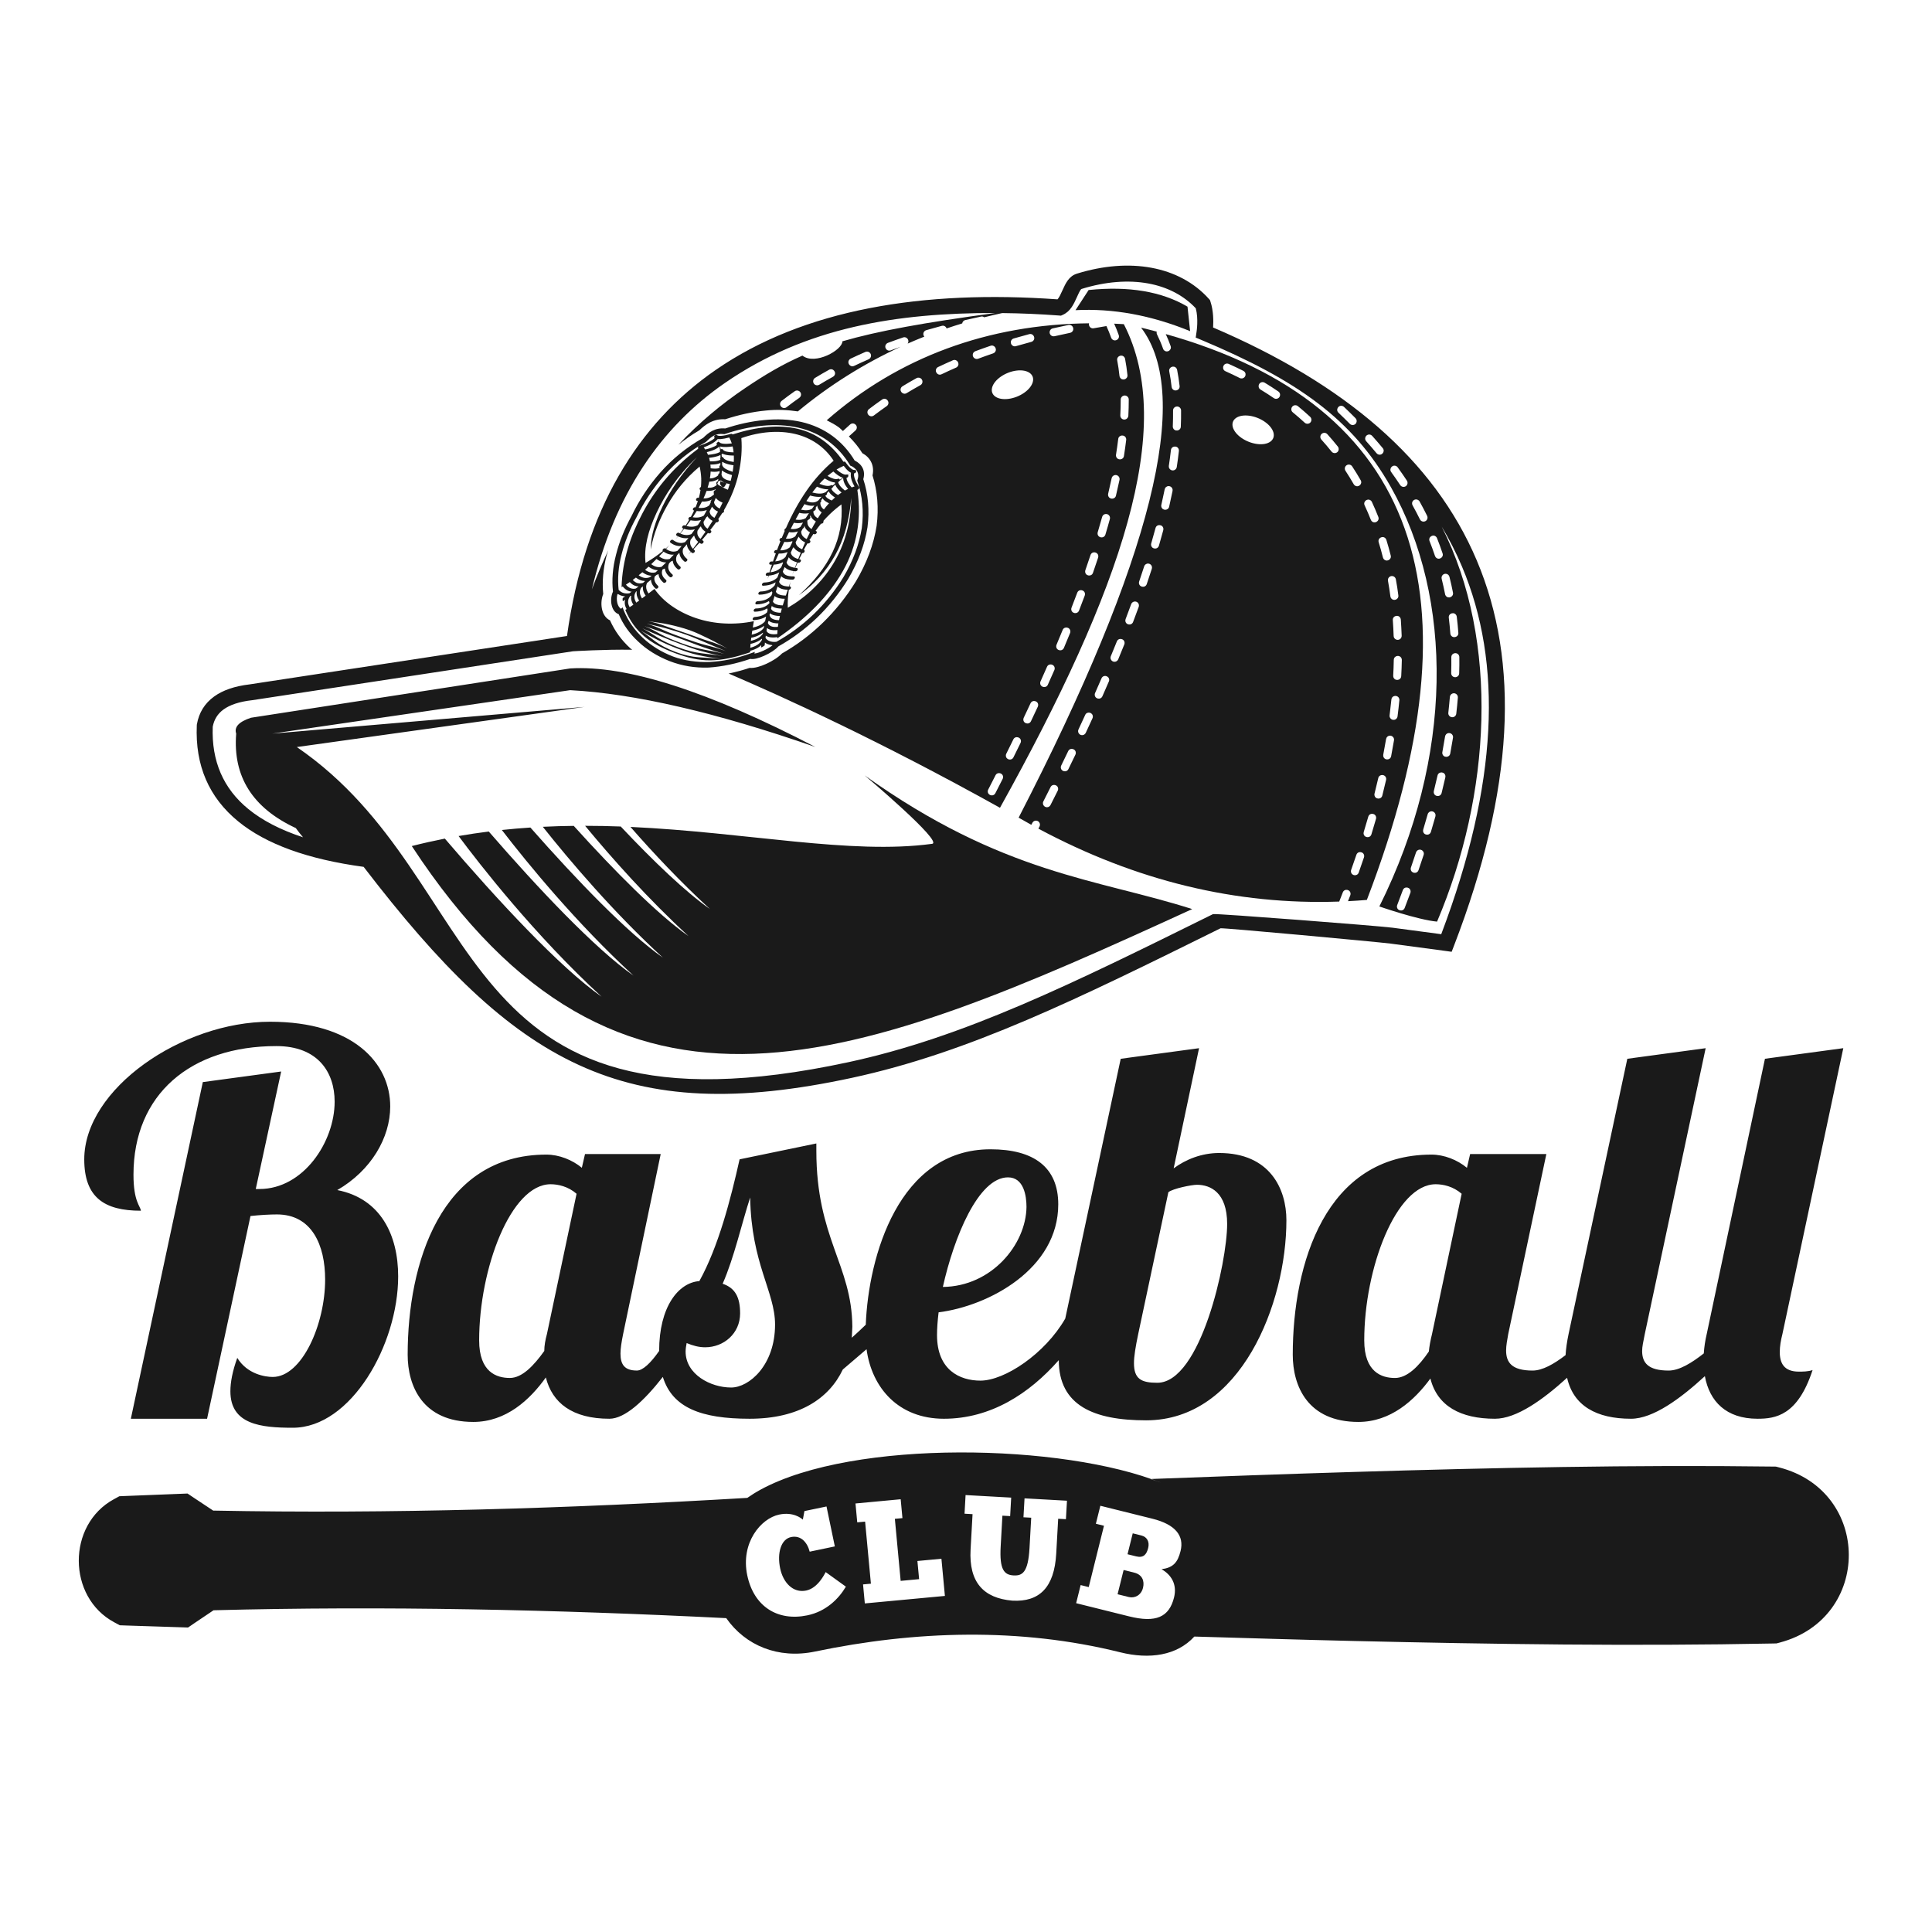 <?xml version="1.0" encoding="utf-8"?>
<!-- Generator: Adobe Illustrator 22.1.0, SVG Export Plug-In . SVG Version: 6.00 Build 0)  -->
<svg version="1.1" xmlns="http://www.w3.org/2000/svg" xmlns:xlink="http://www.w3.org/1999/xlink" x="0px" y="0px"
	 viewBox="22.366 337.079 100 100" enable-background="new 22.366 337.079 100 100" xml:space="preserve">
<g id="background">
	<path fill="#1A1A1A" d="M83.831,352.952c-1.336-0.788-3.041-1.074-5.118-0.861c-0.453,0.694-0.679,1.042-0.679,1.042
		c1.941-0.1,3.919,0.262,5.933,1.087C83.876,353.374,83.831,352.952,83.831,352.952z"/>
	<path fill="#1A1A1A" d="M70.611,380.755c-4.201,0.573-9.576-0.596-15.613-0.875c1.188,1.357,2.591,2.85,4.112,4.249
		c-1.271-0.892-2.92-2.472-4.615-4.27c-0.608-0.023-1.223-0.036-1.844-0.036c1.391,1.683,3.261,3.786,5.354,5.71
		c-1.601-1.123-3.803-3.34-5.942-5.707c-0.53,0.006-1.063,0.021-1.601,0.048c1.423,1.792,3.652,4.417,6.215,6.773
		c-1.831-1.285-4.449-4.001-6.858-6.735c-0.49,0.032-0.982,0.075-1.478,0.127c1.342,1.742,3.856,4.819,6.814,7.538
		c-1.993-1.398-4.918-4.492-7.491-7.459c-0.518,0.066-1.039,0.143-1.562,0.234c1.071,1.439,3.932,5.125,7.405,8.318
		c-2.157-1.513-5.404-5.01-8.116-8.185c-0.567,0.112-1.137,0.24-1.711,0.386c10.738,16.373,23.053,11.21,40.394,3.262
		c-4.918-1.572-9.778-1.794-16.954-6.92C67.12,377.213,71.225,380.672,70.611,380.755z"/>
	<path fill="#1A1A1A" d="M82.705,354.371c0.094,0.203,0.18,0.41,0.253,0.621c0.072,0.208-0.183,0.376-0.347,0.211
		c-0.019-0.021-0.034-0.044-0.043-0.071c-0.089-0.253-0.196-0.501-0.314-0.743c-0.024-0.05-0.027-0.101-0.015-0.145
		c-0.266-0.071-0.535-0.14-0.809-0.205c2.677,3.518,0.564,11.972-6.34,25.362c0.219,0.126,0.438,0.249,0.657,0.37l0.055-0.104
		c0.088-0.164,0.323-0.144,0.382,0.031c0.017,0.056,0.014,0.107-0.013,0.16l-0.058,0.112c5.052,2.704,10.242,3.962,15.571,3.774
		c0.063-0.158,0.124-0.316,0.185-0.475c0.085-0.22,0.42-0.151,0.401,0.095c-0.002,0.019-0.006,0.036-0.013,0.053
		c-0.039,0.102-0.079,0.205-0.119,0.307c0.325-0.016,0.65-0.038,0.976-0.065C99.194,367.794,95.724,358.031,82.705,354.371z
		 M83.26,356.144c0.017,0.026,0.026,0.047,0.033,0.077c0.055,0.275,0.097,0.559,0.129,0.837c0.026,0.232-0.295,0.329-0.398,0.105
		c-0.008-0.019-0.013-0.037-0.015-0.057c-0.03-0.268-0.07-0.538-0.123-0.803C82.845,356.081,83.13,355.961,83.26,356.144z
		 M77.114,378.005c-0.124,0.248-0.249,0.495-0.374,0.743c-0.019,0.038-0.047,0.065-0.083,0.087
		c-0.181,0.099-0.378-0.092-0.287-0.275c0.125-0.246,0.25-0.493,0.373-0.74c0.102-0.205,0.419-0.117,0.391,0.121
		C77.13,377.965,77.125,377.983,77.114,378.005z M78.03,376.138c-0.12,0.25-0.241,0.499-0.363,0.748
		c-0.097,0.202-0.412,0.125-0.393-0.112c0.003-0.025,0.009-0.047,0.02-0.07c0.121-0.248,0.242-0.497,0.361-0.746
		c0.099-0.207,0.421-0.123,0.393,0.12C78.045,376.1,78.039,376.119,78.03,376.138z M78.913,374.256
		c-0.116,0.252-0.232,0.504-0.349,0.755c-0.08,0.167-0.315,0.158-0.382-0.015c-0.019-0.057-0.018-0.105,0.006-0.16
		c0.117-0.251,0.233-0.501,0.348-0.753c0.087-0.197,0.396-0.143,0.396,0.092C78.931,374.205,78.925,374.229,78.913,374.256z
		 M79.759,372.355c-0.11,0.254-0.221,0.508-0.333,0.763c-0.093,0.21-0.415,0.136-0.396-0.105c0.003-0.022,0.007-0.042,0.017-0.063
		c0.112-0.253,0.222-0.505,0.332-0.759c0.1-0.226,0.441-0.121,0.394,0.124C79.768,372.329,79.765,372.342,79.759,372.355z
		 M80.56,370.434c-0.103,0.258-0.208,0.515-0.315,0.771c-0.075,0.171-0.309,0.171-0.383,0.001c-0.021-0.054-0.022-0.105-0.001-0.16
		c0.106-0.255,0.21-0.51,0.313-0.766c0.086-0.215,0.409-0.148,0.4,0.087C80.572,370.391,80.569,370.411,80.56,370.434z
		 M81.306,368.49c-0.096,0.261-0.193,0.521-0.291,0.781c-0.084,0.218-0.411,0.154-0.401-0.085c0.001-0.022,0.005-0.042,0.013-0.062
		c0.098-0.258,0.194-0.516,0.289-0.775c0.026-0.075,0.1-0.13,0.178-0.136C81.246,368.2,81.355,368.347,81.306,368.49z
		 M81.722,367.311c-0.078,0.224-0.414,0.166-0.404-0.08c0.002-0.019,0.005-0.036,0.011-0.054c0.088-0.261,0.174-0.522,0.26-0.784
		c0.014-0.046,0.045-0.084,0.084-0.111c0.166-0.105,0.369,0.05,0.311,0.237C81.898,366.784,81.811,367.048,81.722,367.311z
		 M82.577,364.52c-0.073,0.268-0.148,0.536-0.225,0.803c-0.069,0.223-0.389,0.186-0.407-0.045c-0.001-0.024,0.001-0.048,0.008-0.071
		c0.077-0.265,0.151-0.53,0.223-0.796c0.061-0.227,0.399-0.194,0.408,0.049C82.584,364.483,82.582,364.5,82.577,364.52z
		 M82.881,363.305c-0.048,0.214-0.362,0.217-0.407-0.009c-0.005-0.03-0.005-0.054,0.002-0.084c0.057-0.269,0.12-0.535,0.174-0.806
		c0.009-0.046,0.031-0.08,0.063-0.112c0.151-0.134,0.381-0.005,0.345,0.193C83.002,362.761,82.939,363.032,82.881,363.305z
		 M83.276,361.251c-0.022,0.148-0.19,0.225-0.317,0.145c-0.069-0.044-0.106-0.125-0.094-0.206c0.041-0.271,0.077-0.543,0.108-0.815
		c0.026-0.232,0.365-0.253,0.411-0.011c0.003,0.019,0.004,0.038,0.002,0.057C83.354,360.698,83.318,360.974,83.276,361.251z
		 M83.484,359.164c-0.008,0.232-0.343,0.278-0.408,0.044c-0.005-0.021-0.008-0.039-0.006-0.061c0.011-0.273,0.016-0.546,0.013-0.819
		c0-0.217,0.285-0.294,0.393-0.096c0.014,0.029,0.022,0.059,0.022,0.091C83.501,358.604,83.497,358.883,83.484,359.164z
		 M85.882,355.897c0.03,0.001,0.054,0.006,0.082,0.018c0.256,0.115,0.509,0.233,0.759,0.36c0.04,0.02,0.066,0.048,0.088,0.085
		c0.098,0.18-0.093,0.377-0.275,0.286c-0.244-0.124-0.491-0.24-0.741-0.352C85.593,356.205,85.653,355.897,85.882,355.897z
		 M87.435,360.06c-0.58-0.074-1.142-0.462-1.257-0.866c-0.114-0.404,0.263-0.672,0.843-0.598c0.58,0.075,1.142,0.462,1.257,0.866
		C88.392,359.867,88.014,360.135,87.435,360.06z M88.456,357.718c-0.059,0.01-0.106,0-0.157-0.032
		c-0.224-0.154-0.455-0.302-0.688-0.443c-0.187-0.114-0.095-0.402,0.126-0.385c0.033,0.004,0.06,0.012,0.089,0.029
		c0.24,0.146,0.477,0.297,0.708,0.456C88.684,357.448,88.636,357.682,88.456,357.718z M90.226,358.895
		c-0.061,0.127-0.224,0.157-0.328,0.064c-0.2-0.185-0.406-0.364-0.617-0.537c-0.169-0.137-0.042-0.416,0.187-0.361
		c0.03,0.01,0.05,0.019,0.074,0.038c0.218,0.178,0.429,0.363,0.636,0.553C90.247,358.717,90.265,358.81,90.226,358.895z
		 M91.616,360.45c-0.082,0.108-0.242,0.109-0.328,0.004c-0.17-0.214-0.346-0.421-0.529-0.624c-0.05-0.056-0.067-0.133-0.043-0.205
		c0.05-0.15,0.244-0.192,0.351-0.075c0.188,0.209,0.37,0.423,0.545,0.643C91.672,360.268,91.673,360.375,91.616,360.45z
		 M94.857,369.083c0.008,0.021,0.013,0.041,0.015,0.063c0.02,0.279,0.033,0.557,0.044,0.836c0.003,0.071-0.033,0.143-0.093,0.182
		c-0.134,0.089-0.316-0.005-0.322-0.165c-0.01-0.275-0.023-0.548-0.043-0.822C94.44,368.944,94.766,368.864,94.857,369.083z
		 M94.615,367.064c0.05,0.27,0.097,0.558,0.129,0.831c0.031,0.207-0.245,0.33-0.379,0.142c-0.018-0.028-0.027-0.054-0.032-0.087
		c-0.032-0.268-0.08-0.543-0.126-0.81c-0.015-0.083,0.021-0.167,0.092-0.212C94.423,366.848,94.588,366.919,94.615,367.064z
		 M94.105,364.98c0.008,0.014,0.014,0.028,0.019,0.043c0.083,0.267,0.159,0.539,0.226,0.811c0.056,0.216-0.233,0.363-0.374,0.166
		c-0.013-0.021-0.022-0.04-0.029-0.064c-0.066-0.263-0.139-0.529-0.22-0.788C93.656,364.915,93.975,364.767,94.105,364.98z
		 M93.327,362.993c0.021,0.02,0.035,0.039,0.048,0.066c0.118,0.254,0.229,0.513,0.332,0.774c0.086,0.215-0.197,0.393-0.354,0.208
		c-0.013-0.016-0.024-0.034-0.031-0.054c-0.1-0.253-0.208-0.505-0.323-0.752C92.903,363.035,93.155,362.84,93.327,362.993z
		 M92.008,361.447c-0.055-0.084-0.043-0.195,0.03-0.265c0.093-0.088,0.245-0.072,0.316,0.036c0.153,0.235,0.304,0.475,0.441,0.718
		c0.111,0.191-0.121,0.407-0.307,0.267c-0.022-0.018-0.038-0.036-0.053-0.06C92.302,361.908,92.156,361.675,92.008,361.447z
		 M92.965,381.456c-0.089,0.263-0.18,0.526-0.273,0.788c-0.069,0.199-0.366,0.179-0.401-0.041c-0.004-0.035-0.001-0.064,0.01-0.098
		c0.093-0.26,0.183-0.52,0.271-0.781c0.078-0.226,0.413-0.165,0.404,0.077C92.975,381.42,92.972,381.438,92.965,381.456z
		 M93.587,379.465c-0.077,0.267-0.156,0.534-0.237,0.8c-0.068,0.221-0.397,0.183-0.406-0.057c0-0.023,0.003-0.043,0.009-0.065
		c0.081-0.263,0.16-0.527,0.235-0.792c0.073-0.236,0.416-0.179,0.407,0.069C93.593,379.437,93.592,379.45,93.587,379.465z
		 M94.11,377.446c-0.063,0.271-0.128,0.541-0.196,0.811c-0.057,0.222-0.38,0.205-0.408-0.031c-0.002-0.024-0.001-0.047,0.005-0.07
		c0.067-0.267,0.132-0.535,0.194-0.803c0.047-0.214,0.362-0.217,0.407,0.009C94.117,377.392,94.117,377.416,94.11,377.446z
		 M94.371,376.22c-0.042,0.223-0.371,0.229-0.41-0.013c-0.003-0.022-0.002-0.043,0.002-0.065c0.052-0.271,0.101-0.541,0.147-0.813
		c0.034-0.182,0.262-0.236,0.373-0.087c0.033,0.05,0.045,0.096,0.036,0.156C94.473,375.673,94.423,375.946,94.371,376.22z
		 M94.797,373.327c-0.028,0.277-0.058,0.554-0.094,0.831c-0.005,0.036-0.016,0.066-0.037,0.095c-0.13,0.174-0.398,0.066-0.375-0.147
		c0.035-0.273,0.066-0.546,0.093-0.819c0.028-0.253,0.395-0.247,0.414,0.008C94.799,373.306,94.799,373.317,94.797,373.327z
		 M94.483,372.111c-0.004-0.02-0.005-0.035-0.005-0.056c0.015-0.274,0.025-0.548,0.03-0.822c0.009-0.229,0.315-0.28,0.4-0.076
		c0.011,0.029,0.016,0.051,0.016,0.082c-0.005,0.279-0.016,0.559-0.031,0.837C94.875,372.318,94.539,372.344,94.483,372.111z"/>
	<path fill-rule="evenodd" clip-rule="evenodd" fill="#1A1A1A" d="M57.106,365.194c-0.09,0.102-0.179,0.202-0.266,0.298
		c0.109,0.077,0.217,0.122,0.324,0.135c0.089,0.011,0.175-0.002,0.263-0.035c0.055-0.059,0.107-0.121,0.162-0.18c0,0,0,0,0-0.001
		c0.009-0.023,0.027-0.044,0.048-0.056c0.006-0.004,0.011-0.01,0.017-0.015c-0.059,0.007-0.118,0.009-0.178,0
		C57.35,365.325,57.227,365.277,57.106,365.194c-0.063,0.08-0.165,0.175-0.285,0.282c-0.004,0-0.007-0.003-0.01-0.005
		c-0.031-0.024-0.086-0.011-0.122,0.027c-0.032,0.035-0.039,0.08-0.017,0.105c-0.259,0.209-0.584,0.435-0.893,0.613
		c-0.089-0.8,0.134-1.666,0.567-2.589c0.429-0.916,1.07-1.909,2.092-2.881c-0.826,0.884-1.383,1.734-1.767,2.521
		c-0.387,0.793-0.621,1.531-0.626,2.254c0.153-0.819,0.458-1.576,0.865-2.294c0.403-0.712,0.937-1.391,1.669-2.001
		c0.048,0.212,0.077,0.429,0.084,0.655c-0.005,0.017-0.005,0.032,0,0.048c0,0.117-0.005,0.236-0.016,0.355
		c-0.027,0.011-0.052,0.033-0.064,0.06c-0.02,0.045,0.002,0.088,0.042,0.098l0,0c-0.02,0.133-0.049,0.267-0.087,0.407
		c-0.008-0.004-0.02-0.006-0.028-0.006c-0.04-0.011-0.091,0.017-0.11,0.062c-0.019,0.043-0.002,0.088,0.039,0.098
		c0.017,0.003,0.034,0.006,0.048,0.009c-0.035,0.108-0.076,0.218-0.121,0.329c-0.006-0.001-0.01-0.003-0.014-0.004
		c-0.041-0.008-0.092,0.02-0.113,0.063c-0.021,0.045-0.006,0.089,0.035,0.098c0.005,0.003,0.013,0.003,0.019,0.004
		c-0.051,0.108-0.107,0.217-0.17,0.331h-0.001c-0.043-0.011-0.093,0.017-0.116,0.062c-0.022,0.041-0.008,0.083,0.027,0.094
		c-0.056,0.097-0.117,0.198-0.185,0.296c-0.014-0.004-0.028-0.008-0.043-0.013c-0.037-0.015-0.09,0.009-0.118,0.049
		c-0.027,0.043-0.02,0.09,0.019,0.104c0.013,0.005,0.025,0.008,0.039,0.014c-0.058,0.082-0.117,0.164-0.179,0.249
		c-0.021-0.009-0.04-0.02-0.059-0.029c-0.037-0.02-0.089-0.001-0.121,0.038c-0.033,0.041-0.03,0.089,0.005,0.107
		c0.02,0.013,0.041,0.024,0.063,0.032c-0.045,0.059-0.091,0.115-0.137,0.173c0.049-0.056,0.098-0.112,0.144-0.168
		c0.133,0.063,0.261,0.095,0.385,0.097c0.05,0.001,0.1-0.003,0.147-0.01c-0.006,0.008-0.014,0.017-0.017,0.028
		c-0.049,0.06-0.097,0.121-0.149,0.181c-0.092,0.039-0.184,0.055-0.276,0.042c-0.116-0.013-0.233-0.064-0.354-0.152
		c-0.031-0.025-0.085-0.011-0.121,0.027c-0.035,0.038-0.041,0.087-0.01,0.111C57.078,365.173,57.092,365.185,57.106,365.194
		L57.106,365.194z M65.919,363.186c0.059,0.855-0.085,1.685-0.46,2.473c-0.375,0.79-0.966,1.53-1.74,2.227
		c0.773-0.545,1.412-1.236,1.88-2.08c0.467-0.841,0.738-1.834,0.828-2.958c-0.013,1.288-0.343,2.448-0.937,3.416
		c-0.592,0.966-1.415,1.733-2.347,2.272c-0.014-0.299,0.009-0.64,0.054-0.932c0.046-0.004,0.092-0.041,0.105-0.084
		c0.016-0.048-0.01-0.084-0.056-0.084c-0.005,0-0.013-0.002-0.018-0.002c0.029-0.139,0.062-0.261,0.099-0.351
		c-0.043,0.122-0.087,0.237-0.127,0.353c-0.155-0.003-0.274-0.027-0.359-0.073c-0.076-0.039-0.126-0.098-0.149-0.17
		c0.023-0.066,0.045-0.13,0.069-0.196c0.002-0.003,0.003-0.007,0.008-0.01c0.02-0.025,0.028-0.052,0.023-0.074
		c0-0.004,0.002-0.01,0.005-0.015c0.033,0.039,0.073,0.071,0.126,0.098c0.114,0.06,0.271,0.087,0.473,0.086
		c0.044,0,0.093-0.039,0.107-0.086c0.016-0.048-0.009-0.086-0.056-0.083c-0.178,0.002-0.316-0.021-0.411-0.071
		c-0.078-0.042-0.129-0.102-0.152-0.18c0.024-0.064,0.049-0.129,0.075-0.192c0.001-0.001,0.003-0.003,0.005-0.005
		c0.011-0.011,0.016-0.024,0.019-0.035c0.025,0.031,0.057,0.059,0.094,0.084c0.092,0.061,0.214,0.103,0.369,0.126
		c-0.023,0.066-0.048,0.136-0.074,0.206c0.03-0.07,0.057-0.138,0.084-0.205c0.027,0.002,0.053,0.006,0.082,0.007
		c0.043,0.006,0.094-0.029,0.113-0.077c0.019-0.047,0-0.086-0.044-0.091c-0.027-0.001-0.054-0.004-0.079-0.007
		c0.042-0.094,0.083-0.188,0.124-0.28c0.015,0.006,0.03,0.007,0.043,0.011c0.042,0.009,0.094-0.023,0.118-0.069
		c0.023-0.045,0.008-0.09-0.034-0.097c-0.017-0.006-0.034-0.008-0.049-0.013c0.052-0.108,0.104-0.214,0.156-0.316
		c0.039,0.008,0.091-0.017,0.116-0.06c0.025-0.045,0.016-0.093-0.025-0.105c-0.001,0-0.004,0-0.006-0.001
		c0.063-0.119,0.125-0.233,0.191-0.34c0.007,0.003,0.014,0.004,0.021,0.004c0.039,0.013,0.092-0.013,0.117-0.058
		c0.025-0.045,0.013-0.094-0.026-0.107c-0.005-0.001-0.011-0.004-0.015-0.005c0.07-0.111,0.14-0.218,0.209-0.322
		c0.015,0.006,0.031,0.01,0.047,0.016c0.039,0.012,0.092-0.014,0.117-0.059c0.023-0.048,0.012-0.096-0.029-0.108
		c-0.008-0.003-0.015-0.006-0.024-0.007c0.094-0.131,0.189-0.256,0.286-0.376c0.04,0.014,0.092-0.014,0.116-0.06
		c0.014-0.029,0.016-0.059,0.003-0.079c0.098-0.109,0.194-0.214,0.299-0.314c0.008-0.007,0.015-0.016,0.024-0.025
		C65.506,363.512,65.707,363.342,65.919,363.186L65.919,363.186z M55.535,369.722c0.283,0.19,0.493,0.368,0.747,0.553
		c0.258,0.188,0.57,0.367,1.069,0.556c0.419,0.158,0.794,0.237,1.173,0.268c0.377,0.031,0.749,0.04,1.156,0.074
		c-0.402-0.041-0.788-0.101-1.161-0.184c-0.375-0.084-0.727-0.206-1.081-0.338c-0.357-0.133-0.702-0.284-1.023-0.446
		C56.096,370.044,55.798,369.882,55.535,369.722L55.535,369.722z M55.615,369.6c0.279,0.13,0.598,0.263,0.928,0.404
		c0.334,0.142,0.685,0.281,1.043,0.411c0.355,0.129,0.698,0.26,1.06,0.361c0.361,0.101,0.727,0.191,1.113,0.261
		c-0.389-0.065-0.747-0.099-1.11-0.148c-0.369-0.049-0.732-0.14-1.152-0.295c-0.496-0.182-0.819-0.344-1.089-0.514
		C56.142,369.913,55.918,369.758,55.615,369.6L55.615,369.6z M55.719,369.485c0.296,0.104,0.632,0.209,0.976,0.334
		c0.342,0.124,0.7,0.249,1.056,0.379c0.352,0.129,0.69,0.268,1.04,0.387c0.349,0.119,0.696,0.234,1.063,0.339
		c-0.369-0.097-0.709-0.157-1.063-0.224c-0.358-0.068-0.713-0.17-1.129-0.321c-0.496-0.181-0.827-0.325-1.107-0.479
		C56.28,369.749,56.042,369.615,55.719,369.485L55.719,369.485z M55.833,369.359c0.294,0.07,0.645,0.141,1.004,0.243
		c0.355,0.101,0.722,0.213,1.075,0.34c0.353,0.126,0.682,0.276,1.017,0.414c0.336,0.138,0.664,0.288,1.005,0.424
		c-0.346-0.129-0.668-0.218-1.008-0.303c-0.345-0.086-0.687-0.202-1.105-0.351c-0.495-0.176-0.836-0.306-1.128-0.438
		C56.405,369.556,56.154,369.45,55.833,369.359L55.833,369.359z M55.929,369.235c0.328,0.048,0.689,0.089,1.047,0.166
		c0.362,0.079,0.735,0.174,1.091,0.3c0.352,0.125,0.671,0.286,0.995,0.442c0.323,0.156,0.627,0.333,0.95,0.503
		c-0.327-0.163-0.626-0.281-0.957-0.382c-0.332-0.102-0.666-0.231-1.083-0.378c-0.494-0.174-0.849-0.283-1.147-0.395
		C56.531,369.383,56.286,369.303,55.929,369.235L55.929,369.235z M63.813,365.683c-0.143-0.056-0.251-0.126-0.322-0.213
		c-0.022-0.022-0.038-0.046-0.054-0.073c-0.003,0.022-0.016,0.043-0.034,0.06c-0.003,0.003-0.006,0.006-0.008,0.008
		c-0.033,0.072-0.067,0.143-0.098,0.215c0.015,0.075,0.049,0.141,0.11,0.194c0.064,0.059,0.156,0.105,0.274,0.139
		C63.725,365.9,63.771,365.788,63.813,365.683L63.813,365.683z M63.617,366.184c-0.149-0.04-0.265-0.096-0.346-0.169
		c-0.032-0.029-0.057-0.06-0.079-0.094c-0.04,0.088-0.078,0.18-0.115,0.271c0.021,0.069,0.065,0.126,0.129,0.173
		c0.073,0.049,0.176,0.083,0.304,0.103C63.545,366.372,63.581,366.276,63.617,366.184L63.617,366.184z M62.7,366.703
		c-0.039,0.024-0.079,0.046-0.123,0.065c-0.121,0.055-0.259,0.09-0.41,0.105c-0.023,0.056-0.047,0.112-0.07,0.167
		c0.015-0.055,0.033-0.109,0.047-0.164c-0.027,0.002-0.054,0.003-0.081,0.004c-0.046,0.003-0.072-0.032-0.059-0.081
		c0.013-0.045,0.062-0.084,0.106-0.086c0.028-0.001,0.057-0.004,0.084-0.005c0.04-0.135,0.082-0.268,0.126-0.4
		c-0.028-0.002-0.058-0.002-0.086-0.004c-0.044-0.001-0.066-0.042-0.05-0.087c0.02-0.045,0.069-0.081,0.114-0.078
		c0.026,0.001,0.051,0.003,0.077,0.003c0.049-0.142,0.097-0.285,0.147-0.423c-0.014-0.003-0.03-0.006-0.045-0.008
		c-0.042-0.007-0.058-0.049-0.037-0.096c0.021-0.045,0.074-0.076,0.115-0.067c0.01,0.001,0.018,0.001,0.028,0.004
		c0.058-0.159,0.118-0.312,0.178-0.465c-0.003,0-0.007-0.001-0.009-0.003c-0.04-0.013-0.053-0.058-0.026-0.103
		c0.021-0.041,0.068-0.067,0.106-0.062c0.049-0.121,0.099-0.241,0.15-0.358c-0.017-0.02-0.019-0.054-0.002-0.086
		c0.015-0.027,0.038-0.048,0.065-0.058c0.309-0.709,0.664-1.352,1.065-1.934c0.401-0.582,0.865-1.103,1.404-1.558
		c-0.462-0.715-1.165-1.191-1.997-1.385c-0.83-0.194-1.798-0.128-2.779,0.215c0.047,0.583-0.001,1.187-0.136,1.81
		c-0.136,0.625-0.387,1.27-0.768,1.93c0.011,0.02,0.014,0.049-0.001,0.076c-0.016,0.034-0.051,0.058-0.082,0.06
		c-0.067,0.109-0.139,0.216-0.212,0.324c0.034,0.015,0.044,0.058,0.022,0.098c-0.023,0.045-0.074,0.07-0.113,0.059
		c-0.006-0.001-0.011-0.001-0.015-0.004c-0.098,0.138-0.201,0.274-0.31,0.411c0.01,0.004,0.018,0.008,0.028,0.011
		c0.037,0.018,0.044,0.065,0.019,0.108c-0.028,0.042-0.083,0.063-0.121,0.046c-0.014-0.006-0.029-0.013-0.042-0.018
		c-0.099,0.121-0.202,0.243-0.307,0.363c0.017,0.014,0.038,0.027,0.058,0.04c0.036,0.021,0.035,0.071,0.002,0.112
		c-0.034,0.041-0.089,0.058-0.122,0.035c-0.023-0.012-0.045-0.028-0.067-0.043c-0.101,0.112-0.205,0.223-0.311,0.336
		c0.018,0.015,0.036,0.032,0.055,0.049c0.03,0.024,0.025,0.074-0.013,0.112c-0.036,0.037-0.09,0.049-0.121,0.024
		c-0.019-0.016-0.038-0.031-0.054-0.046c-0.043,0.042-0.085,0.086-0.127,0.128c0.037-0.046,0.076-0.094,0.114-0.14
		c-0.09-0.085-0.148-0.18-0.177-0.276c-0.011-0.035-0.018-0.072-0.022-0.108c-0.06,0.071-0.124,0.145-0.188,0.218
		c-0.03,0.09-0.032,0.174-0.009,0.254c0.029,0.098,0.098,0.195,0.208,0.284c0.031,0.024,0.025,0.076-0.013,0.113
		c-0.038,0.035-0.091,0.046-0.12,0.023c-0.126-0.103-0.207-0.214-0.242-0.334c-0.009-0.037-0.018-0.074-0.02-0.111
		c-0.003,0.001-0.003,0.001-0.004,0.003c-0.005,0.003-0.01,0.004-0.016,0.007c-0.035,0.036-0.069,0.073-0.105,0.111
		c0,0.003-0.002,0.007-0.004,0.011c-0.046,0.104-0.054,0.202-0.028,0.296c0.029,0.097,0.097,0.193,0.207,0.284
		c0.029,0.025,0.023,0.074-0.013,0.112c-0.038,0.036-0.092,0.046-0.122,0.022c-0.124-0.104-0.205-0.214-0.239-0.335
		c-0.011-0.035-0.015-0.072-0.02-0.111c-0.001,0.001-0.003,0.003-0.004,0.004c-0.031,0.014-0.062,0.029-0.092,0.04
		c-0.03,0.031-0.062,0.062-0.092,0.092c-0.001,0.001-0.001,0.003-0.001,0.004c-0.046,0.104-0.057,0.202-0.03,0.293
		c0.028,0.098,0.096,0.194,0.204,0.283c0.031,0.025,0.024,0.074-0.013,0.111c-0.038,0.036-0.092,0.046-0.121,0.022
		c-0.126-0.102-0.204-0.215-0.238-0.333c-0.012-0.037-0.018-0.074-0.019-0.111c-0.003,0.001-0.004,0.003-0.006,0.003
		c-0.04,0.02-0.077,0.034-0.114,0.046c-0.001,0.001-0.003,0.003-0.003,0.003c-0.038,0.091-0.044,0.18-0.019,0.265
		c0.028,0.098,0.096,0.191,0.205,0.281c0.028,0.025,0.022,0.076-0.015,0.111c-0.038,0.035-0.091,0.045-0.121,0.023
		c-0.124-0.104-0.204-0.215-0.238-0.333c-0.011-0.035-0.015-0.073-0.017-0.108c-0.003,0.002-0.004,0.003-0.006,0.003
		c-0.034,0.017-0.067,0.029-0.101,0.041c-0.033,0.03-0.063,0.056-0.096,0.084c-0.018,0.066-0.021,0.131-0.006,0.195
		c0.023,0.1,0.086,0.195,0.187,0.292c0.027,0.026,0.018,0.074-0.021,0.111c-0.038,0.035-0.091,0.042-0.119,0.016
		c-0.117-0.109-0.189-0.226-0.216-0.344c-0.009-0.038-0.013-0.071-0.013-0.111c-0.069,0.058-0.136,0.115-0.205,0.171
		c-0.033,0.069-0.049,0.14-0.046,0.212c0.003,0.107,0.043,0.216,0.121,0.331c0,0,0,0,0.001,0c0.097-0.074,0.2-0.153,0.308-0.236
		c0.453,0.664,1.234,1.203,2.154,1.514c0.917,0.311,1.98,0.368,2.99,0.157c-0.02,0.115-0.038,0.225-0.055,0.33
		c0.003-0.002,0.006-0.003,0.009-0.003c0.174-0.036,0.32-0.091,0.437-0.163c0.077-0.048,0.14-0.103,0.192-0.164
		c0.015-0.078,0.031-0.16,0.049-0.239c-0.037,0.024-0.077,0.045-0.119,0.066c-0.146,0.068-0.318,0.108-0.513,0.12
		c-0.046,0.003-0.073-0.031-0.06-0.077c0.011-0.045,0.058-0.084,0.103-0.087c0.171-0.01,0.316-0.044,0.44-0.103
		c0.075-0.035,0.141-0.08,0.199-0.135c0.01-0.042,0.021-0.084,0.031-0.126c-0.008-0.025-0.014-0.049-0.02-0.076
		c0-0.002,0-0.003-0.001-0.006c-0.04,0.025-0.084,0.049-0.13,0.069c-0.149,0.065-0.32,0.098-0.512,0.104
		c-0.046,0-0.072-0.037-0.057-0.083c0.014-0.046,0.062-0.083,0.107-0.084c0.167-0.003,0.315-0.032,0.437-0.086
		c0.104-0.045,0.19-0.108,0.265-0.188c0.001-0.007,0.002-0.014,0.006-0.021c-0.011-0.027-0.019-0.055-0.026-0.085
		c0.001-0.002,0.001-0.003,0-0.004c-0.041,0.024-0.084,0.046-0.129,0.067c-0.149,0.064-0.32,0.1-0.514,0.104
		c-0.047,0.001-0.071-0.035-0.058-0.08c0.013-0.046,0.062-0.084,0.108-0.086c0.169-0.004,0.315-0.034,0.439-0.087
		c0.115-0.051,0.211-0.124,0.289-0.219c0.011-0.042,0.025-0.087,0.04-0.132c-0.009-0.021-0.013-0.043-0.02-0.067
		c0-0.002,0.002-0.003,0-0.005c-0.042,0.025-0.086,0.049-0.13,0.067c-0.149,0.067-0.321,0.104-0.514,0.107
		c-0.046,0.003-0.072-0.034-0.058-0.08c0.014-0.045,0.064-0.083,0.108-0.084c0.169-0.004,0.316-0.035,0.441-0.091
		c0.117-0.052,0.214-0.126,0.291-0.225c0,0,0,0,0.002-0.001c0.017-0.049,0.035-0.1,0.051-0.15c0-0.001,0-0.003,0-0.003
		c-0.001-0.003-0.001-0.004-0.001-0.005c-0.043,0.025-0.085,0.048-0.131,0.067c-0.151,0.066-0.322,0.103-0.516,0.109
		c-0.047,0.003-0.072-0.034-0.057-0.08c0.014-0.046,0.063-0.084,0.109-0.086c0.17-0.005,0.315-0.036,0.439-0.092
		c0.096-0.042,0.18-0.101,0.249-0.175C62.635,366.877,62.666,366.789,62.7,366.703L62.7,366.703z M62.241,366.702
		c0.116-0.014,0.218-0.042,0.309-0.081c0.097-0.045,0.181-0.105,0.252-0.18c0.03-0.077,0.059-0.154,0.092-0.229
		c-0.003-0.007-0.003-0.014-0.003-0.023c-0.001-0.003-0.001-0.007-0.001-0.01c-0.044,0.024-0.092,0.045-0.139,0.062
		c-0.104,0.037-0.216,0.059-0.336,0.063C62.357,366.437,62.298,366.567,62.241,366.702L62.241,366.702z M62.492,366.136
		c0.09-0.007,0.175-0.024,0.25-0.05c0.109-0.038,0.202-0.098,0.281-0.178c0.032-0.077,0.065-0.15,0.098-0.225
		c0-0.007-0.001-0.014,0-0.021c0-0.003,0-0.005,0-0.008c-0.045,0.018-0.092,0.035-0.141,0.047c-0.095,0.025-0.198,0.035-0.306,0.031
		C62.615,365.863,62.553,365.999,62.492,366.136L62.492,366.136z M62.752,365.565c0.085,0.003,0.163-0.007,0.236-0.027
		c0.097-0.022,0.183-0.07,0.26-0.132c0.042-0.087,0.085-0.174,0.127-0.26c0-0.017,0.001-0.032,0.002-0.05
		c0-0.003,0.002-0.007,0.002-0.01c-0.045,0.017-0.093,0.029-0.14,0.037c-0.089,0.015-0.181,0.017-0.279,0.005
		C62.89,365.27,62.821,365.415,62.752,365.565L62.752,365.565z M63.042,364.96c0.076,0.01,0.15,0.007,0.219-0.004
		c0.098-0.017,0.19-0.057,0.27-0.116c0.045-0.086,0.092-0.173,0.137-0.258c-0.048,0.018-0.098,0.029-0.152,0.039
		c-0.096,0.017-0.2,0.017-0.308,0.001C63.152,364.733,63.097,364.846,63.042,364.96L63.042,364.96z M63.292,364.457
		c0.088,0.011,0.169,0.01,0.246-0.002c0.096-0.017,0.182-0.052,0.259-0.105c0.044-0.077,0.088-0.151,0.133-0.224
		c-0.03,0.008-0.062,0.015-0.094,0.019c-0.118,0.02-0.244,0.017-0.379-0.007C63.401,364.24,63.346,364.348,63.292,364.457
		L63.292,364.457z M63.99,364.312c0.009,0.031-0.005,0.072-0.038,0.101c-0.012,0.011-0.024,0.021-0.036,0.031
		c-0.027,0.049-0.054,0.098-0.081,0.149c0,0.095,0.03,0.178,0.094,0.249c0.046,0.052,0.109,0.1,0.189,0.14
		c0.058-0.121,0.113-0.236,0.17-0.348c-0.072-0.039-0.128-0.086-0.174-0.136c-0.054-0.061-0.093-0.129-0.113-0.208
		C63.997,364.298,63.992,364.305,63.99,364.312L63.99,364.312z M64.04,365.153c-0.108-0.049-0.193-0.11-0.253-0.18
		c-0.035-0.038-0.059-0.079-0.079-0.122c-0.005,0.022-0.019,0.043-0.038,0.062c-0.001,0-0.003,0.001-0.003,0.001
		c-0.039,0.077-0.079,0.156-0.119,0.236c0.01,0.07,0.038,0.135,0.087,0.19c0.057,0.067,0.14,0.124,0.25,0.17
		C63.937,365.387,63.988,365.268,64.04,365.153L64.04,365.153z M61.2,370.607c0.136-0.035,0.252-0.081,0.347-0.14
		c0.109-0.066,0.193-0.153,0.251-0.257c0.002-0.003,0.003-0.006,0.006-0.009c0.001-0.014,0.003-0.025,0.005-0.039
		c-0.003-0.006-0.006-0.01-0.008-0.016c0-0.001-0.001-0.003-0.003-0.003c-0.036,0.029-0.076,0.057-0.119,0.084
		c-0.129,0.081-0.285,0.14-0.466,0.181C61.208,370.477,61.203,370.542,61.2,370.607L61.2,370.607z M61.231,370.249
		c0.005-0.052,0.009-0.105,0.017-0.158c0.196-0.039,0.36-0.102,0.501-0.189c0.038-0.025,0.076-0.051,0.11-0.079
		c-0.004,0.02-0.005,0.038-0.008,0.056c-0.058,0.087-0.135,0.16-0.23,0.219C61.515,370.164,61.384,370.213,61.231,370.249
		L61.231,370.249z M61.273,369.928c0.009-0.067,0.02-0.136,0.031-0.208c0.006,0.001,0.013,0,0.019-0.001
		c0.2-0.041,0.37-0.104,0.511-0.192c0.031-0.018,0.061-0.039,0.086-0.059c-0.005,0.035-0.013,0.073-0.02,0.111
		c-0.055,0.073-0.125,0.139-0.211,0.193C61.576,369.841,61.438,369.893,61.273,369.928L61.273,369.928z M63.142,367.604
		c-0.176-0.004-0.316-0.032-0.419-0.09c-0.044-0.022-0.081-0.05-0.111-0.083c-0.03,0.09-0.06,0.181-0.088,0.274
		c0.026,0.052,0.069,0.094,0.127,0.126c0.092,0.048,0.221,0.073,0.39,0.074C63.074,367.809,63.106,367.707,63.142,367.604
		L63.142,367.604z M62.986,368.073c-0.192-0.001-0.342-0.031-0.452-0.09c-0.03-0.016-0.056-0.034-0.079-0.053
		c-0.03,0.096-0.058,0.192-0.083,0.288c0.027,0.049,0.067,0.088,0.123,0.118c0.091,0.049,0.22,0.076,0.387,0.077
		C62.913,368.305,62.949,368.191,62.986,368.073L62.986,368.073z M62.833,368.58c-0.193-0.002-0.346-0.032-0.456-0.091
		c-0.025-0.013-0.046-0.028-0.065-0.045c-0.013,0.049-0.026,0.097-0.037,0.146c0.026,0.053,0.07,0.097,0.129,0.129
		c0.088,0.046,0.211,0.073,0.372,0.077C62.794,368.726,62.813,368.654,62.833,368.58L62.833,368.58z M62.735,368.964
		c-0.017,0.074-0.035,0.146-0.047,0.216c-0.135-0.003-0.242-0.024-0.323-0.063c-0.091-0.042-0.147-0.11-0.168-0.201
		c0.006-0.031,0.015-0.061,0.02-0.091c0,0,0,0,0.001-0.001c0.02,0.016,0.045,0.031,0.068,0.046
		C62.395,368.929,62.544,368.96,62.735,368.964L62.735,368.964z M62.655,369.347c-0.01,0.062-0.018,0.121-0.026,0.178
		c-0.12,0.013-0.221,0.007-0.3-0.014c-0.103-0.028-0.173-0.084-0.211-0.168c-0.003-0.004-0.005-0.009-0.006-0.013
		c0.004-0.024,0.007-0.048,0.014-0.069c0.011-0.017,0.022-0.033,0.033-0.05c0.027,0.021,0.06,0.044,0.095,0.062
		C62.355,369.319,62.489,369.345,62.655,369.347L62.655,369.347z M62.61,369.69c-0.147,0.017-0.269,0.01-0.371-0.017
		c-0.067-0.018-0.124-0.046-0.172-0.084c-0.002,0.003-0.003,0.005-0.005,0.007c-0.007,0.048-0.014,0.095-0.022,0.143
		c0.04,0.073,0.106,0.123,0.201,0.149c0.094,0.025,0.212,0.028,0.357,0.008C62.6,369.831,62.604,369.763,62.61,369.69L62.61,369.69z
		 M62.601,370.057c-0.181,0.027-0.328,0.024-0.447-0.01c-0.058-0.014-0.107-0.037-0.151-0.066c-0.004,0.039-0.011,0.077-0.014,0.115
		c0.045,0.073,0.116,0.131,0.215,0.168c0.092,0.035,0.209,0.051,0.35,0.034c0.674-0.375,1.324-0.852,1.92-1.419
		c0.583-0.561,1.109-1.21,1.549-1.928c0.503-0.851,0.818-1.714,0.95-2.542c0.109-0.857,0.029-1.678-0.221-2.411
		c-0.006-0.014-0.012-0.029-0.015-0.045c0.005-0.017,0.009-0.034,0.016-0.052c0.172-0.515-0.343-0.707-0.345-0.709
		c-0.012-0.004-0.025-0.008-0.036-0.013c-0.006-0.01-0.011-0.021-0.016-0.032c-0.295-0.489-0.673-0.911-1.13-1.242
		c-0.439-0.32-0.955-0.554-1.541-0.69c-0.588-0.133-1.205-0.161-1.832-0.101c-0.649,0.059-1.31,0.205-1.957,0.426
		c-0.013,0.003-0.026,0.007-0.036,0.01c-0.013-0.001-0.024-0.001-0.035-0.003c-0.213-0.027-0.376,0.01-0.511,0.079
		c-0.141,0.073-0.267,0.188-0.393,0.312c-0.009,0.008-0.016,0.015-0.024,0.022c-0.01,0.007-0.018,0.01-0.027,0.014
		c-0.802,0.445-1.532,1.037-2.135,1.726c-0.565,0.646-1.043,1.367-1.42,2.144c-0.361,0.653-0.619,1.3-0.775,1.927
		c-0.168,0.64-0.217,1.26-0.153,1.839c0.076,0.084,0.166,0.138,0.262,0.164c0.095,0.027,0.198,0.029,0.298,0.011
		c0.036-0.027,0.073-0.055,0.11-0.081c-0.054-0.004-0.107-0.017-0.157-0.037c-0.109-0.042-0.211-0.119-0.302-0.233
		c-0.019,0.011-0.039,0.022-0.06,0.034c0.04-1.402,0.46-2.652,1.086-3.83c0.617-1.161,1.493-2.294,2.856-3.316
		c0.009-0.009,0.018-0.018,0.03-0.028c-0.01-0.009-0.016-0.02-0.018-0.034c-0.003-0.044,0.03-0.091,0.078-0.107
		c0.203-0.07,0.371-0.139,0.508-0.21c0.125-0.065,0.218-0.129,0.285-0.195c-0.004-0.003-0.009-0.007-0.013-0.01
		c-0.031-0.025-0.027-0.076,0.008-0.115c0.035-0.037,0.091-0.045,0.121-0.02c0.039,0.031,0.115,0.043,0.226,0.034
		c0.123-0.007,0.288-0.042,0.492-0.101c0.038-0.011,0.071,0.003,0.085,0.029c1.277-0.408,2.409-0.516,3.367-0.293
		c0.96,0.223,1.757,0.799,2.378,1.711c0.037-0.021,0.08-0.017,0.1,0.014c0.101,0.147,0.196,0.255,0.282,0.326
		c0.077,0.062,0.144,0.089,0.199,0.081c0.046-0.004,0.079,0.029,0.075,0.077c-0.007,0.049-0.05,0.092-0.097,0.098
		c-0.006,0-0.011,0-0.019,0c-0.007,0.084,0.008,0.181,0.048,0.293c0.043,0.123,0.115,0.26,0.214,0.411
		c0.022,0.036,0.01,0.09-0.032,0.123c-0.015,0.013-0.034,0.02-0.05,0.022c0.001,0.016,0.001,0.029,0,0.043
		c0.216,1.468-0.022,2.867-0.749,4.157c-0.729,1.294-1.883,2.455-3.397,3.49C62.604,370.101,62.601,370.08,62.601,370.057
		L62.601,370.057z M62.325,370.469c0.008,0.005,0.015,0.011,0.023,0.015c-0.119,0.095-0.301,0.199-0.484,0.28
		c-0.175,0.079-0.344,0.135-0.451,0.143c0.008-0.028,0.015-0.058,0.024-0.087c-0.074,0.027-0.145,0.052-0.217,0.077
		c-0.86,0.302-1.418,0.4-2.11,0.446c-0.638,0.027-1.35-0.071-1.906-0.283c-1.197-0.458-2.116-1.311-2.55-2.382
		c-0.022-0.053-0.044-0.107-0.064-0.162c-0.027,0.025-0.054,0.051-0.081,0.076c-0.092-0.056-0.156-0.167-0.19-0.3
		c-0.036-0.149-0.035-0.317,0.005-0.462c0.014,0.003,0.029,0.004,0.044,0.005c0.059,0.038,0.122,0.068,0.189,0.084
		c0.053,0.015,0.107,0.025,0.164,0.028c-0.04,0.029-0.082,0.059-0.124,0.088c-0.025,0.157,0.02,0.16,0.02,0.16
		c0.034-0.025,0.071-0.051,0.106-0.076c-0.016,0.056-0.023,0.114-0.021,0.17c0.004,0.104,0.037,0.208,0.097,0.316
		c-0.022,0.014-0.044,0.027-0.068,0.041c0.484,1.161,1.286,1.754,2.559,2.234c0.649,0.241,1.226,0.385,1.839,0.379
		c0.614-0.006,1.268-0.146,2.064-0.418c0-0.025,0.002-0.052,0.001-0.076c0.159-0.04,0.296-0.096,0.411-0.167
		c0.061-0.038,0.115-0.08,0.164-0.127c-0.004,0.038-0.009,0.077-0.013,0.115c0,0,0.034,0.024,0.188-0.101
		c0.003-0.049,0.009-0.099,0.015-0.147c0.042,0.034,0.09,0.06,0.145,0.081C62.17,370.448,62.243,370.462,62.325,370.469
		L62.325,370.469z M66.596,362.257c-0.051,0.015-0.1,0.032-0.149,0.05c-0.07-0.078-0.127-0.154-0.171-0.227
		c-0.058-0.098-0.09-0.188-0.096-0.268c0.006-0.003,0.01-0.004,0.018-0.005c0.046-0.014,0.082-0.062,0.079-0.106
		c0-0.021-0.009-0.039-0.022-0.051c0.053-0.032,0.106-0.065,0.158-0.094c-0.004,0.01-0.005,0.02-0.006,0.029
		c-0.017,0.114,0.002,0.241,0.052,0.38C66.489,362.055,66.536,362.153,66.596,362.257L66.596,362.257z M66.414,361.553
		c-0.057,0.029-0.112,0.06-0.169,0.091c-0.015-0.009-0.035-0.011-0.055-0.004c-0.056,0.016-0.13,0.003-0.217-0.043
		c-0.091-0.044-0.193-0.115-0.306-0.218c0.121-0.07,0.244-0.133,0.369-0.187c0.091,0.122,0.173,0.213,0.254,0.278
		c0.042,0.035,0.086,0.062,0.127,0.08C66.416,361.551,66.414,361.553,66.414,361.553L66.414,361.553z M66.264,362.384
		c-0.056,0.026-0.11,0.055-0.166,0.084c-0.085-0.067-0.158-0.132-0.214-0.196c-0.073-0.086-0.119-0.167-0.137-0.243c0,0,0,0,0.001,0
		c0.006-0.003,0.012-0.004,0.018-0.007c0.026-0.011,0.046-0.032,0.058-0.058c0.063-0.05,0.125-0.098,0.188-0.146
		c-0.002,0.01-0.003,0.02-0.003,0.028c0.006,0.111,0.046,0.226,0.117,0.349C66.164,362.256,66.21,362.319,66.264,362.384
		L66.264,362.384z M65.99,361.804c-0.051,0.034-0.104,0.07-0.156,0.107c0-0.001,0-0.003,0-0.004
		c-0.008-0.044-0.053-0.065-0.098-0.045c-0.057,0.024-0.132,0.022-0.228-0.006c-0.09-0.027-0.192-0.074-0.309-0.143
		c0.1-0.082,0.2-0.158,0.3-0.228c0.14,0.128,0.265,0.219,0.375,0.274C65.913,361.777,65.953,361.794,65.99,361.804L65.99,361.804z
		 M65.925,362.572c-0.062,0.04-0.123,0.084-0.184,0.129c-0.078-0.045-0.147-0.091-0.199-0.138c-0.077-0.066-0.127-0.133-0.147-0.199
		c0.009-0.004,0.019-0.008,0.025-0.011c0.032-0.017,0.055-0.048,0.062-0.079c0.039-0.038,0.077-0.076,0.12-0.112
		c0.028,0.08,0.076,0.16,0.147,0.24C65.798,362.458,65.854,362.515,65.925,362.572L65.925,362.572z M65.585,362.107
		c-0.042,0.032-0.079,0.066-0.119,0.101c-0.021-0.021-0.055-0.027-0.089-0.01c-0.061,0.031-0.143,0.041-0.247,0.025
		c-0.101-0.013-0.217-0.046-0.351-0.101c0.09-0.098,0.181-0.192,0.273-0.278c0.142,0.086,0.268,0.146,0.376,0.179
		c0.053,0.014,0.105,0.024,0.152,0.027c-0.002,0.011-0.001,0.024,0.001,0.035C65.582,362.093,65.583,362.1,65.585,362.107
		L65.585,362.107z M65.586,362.828c-0.066-0.041-0.12-0.081-0.167-0.122c-0.074-0.063-0.128-0.131-0.162-0.198
		c-0.029,0.032-0.057,0.063-0.084,0.095c0.01,0.039-0.014,0.09-0.055,0.113c-0.012,0.007-0.022,0.014-0.032,0.017
		c0.022,0.057,0.073,0.111,0.153,0.161c0.049,0.031,0.109,0.062,0.178,0.09C65.471,362.931,65.528,362.878,65.586,362.828
		L65.586,362.828z M65.228,362.428c-0.043,0.042-0.085,0.084-0.128,0.129c-0.013,0.001-0.026,0.005-0.039,0.012
		c-0.066,0.038-0.154,0.058-0.27,0.058c-0.107-0.001-0.235-0.02-0.38-0.056c0.079-0.107,0.159-0.205,0.239-0.302
		c0.159,0.067,0.299,0.108,0.42,0.126c0.056,0.007,0.107,0.01,0.156,0.006c-0.001,0.008-0.001,0.018,0.001,0.026
		C65.227,362.428,65.227,362.428,65.228,362.428L65.228,362.428z M65.277,363.128c-0.057-0.025-0.107-0.053-0.151-0.081
		c-0.084-0.052-0.144-0.11-0.181-0.174c-0.026,0.034-0.052,0.067-0.078,0.101c0.016,0.034,0.003,0.08-0.032,0.111
		c-0.002,0.003-0.006,0.007-0.01,0.01c0,0,0,0.001,0,0.003c-0.001,0.111,0.034,0.203,0.107,0.282
		c0.023,0.023,0.048,0.046,0.08,0.067C65.096,363.334,65.187,363.226,65.277,363.128L65.277,363.128z M64.887,362.79
		c-0.043,0.007-0.089,0.008-0.134,0.008c-0.131,0.001-0.283-0.024-0.456-0.07c-0.062,0.092-0.127,0.188-0.193,0.286
		c0.128,0.052,0.244,0.076,0.348,0.071c0.101-0.005,0.191-0.038,0.271-0.102C64.777,362.918,64.832,362.854,64.887,362.79
		L64.887,362.79z M64.896,363.6c-0.037-0.025-0.072-0.055-0.1-0.086c-0.073-0.077-0.116-0.166-0.133-0.267
		c-0.028,0.038-0.056,0.077-0.082,0.116c0.001,0.001,0.002,0.004,0.004,0.004c0.022,0.035,0.009,0.09-0.032,0.122
		c-0.03,0.025-0.063,0.046-0.095,0.065c0.005,0.01,0.007,0.021,0.01,0.032c0.003,0.091,0.043,0.172,0.12,0.241
		c0.03,0.027,0.065,0.053,0.108,0.077C64.758,363.8,64.829,363.698,64.896,363.6L64.896,363.6z M64.519,363.245
		c-0.033,0.005-0.066,0.011-0.102,0.014c-0.125,0.004-0.264-0.024-0.412-0.086c-0.058,0.093-0.117,0.19-0.176,0.289
		c0.126,0.025,0.241,0.034,0.341,0.023c0.083-0.008,0.156-0.031,0.22-0.066C64.433,363.361,64.476,363.303,64.519,363.245
		L64.519,363.245z M64.595,364.067c-0.053-0.031-0.099-0.063-0.139-0.098c-0.067-0.06-0.112-0.13-0.137-0.209
		c-0.01,0.016-0.02,0.032-0.03,0.048c0.004,0.003,0.005,0.004,0.008,0.007c0.024,0.031,0.013,0.087-0.025,0.121
		c-0.038,0.031-0.075,0.06-0.112,0.085c-0.005,0.007-0.009,0.015-0.014,0.021c0.008,0.01,0.013,0.024,0.011,0.041
		c-0.007,0.108,0.026,0.204,0.097,0.282c0.032,0.035,0.071,0.067,0.119,0.097C64.447,364.324,64.52,364.192,64.595,364.067
		L64.595,364.067z M64.237,363.639c-0.029,0.008-0.06,0.013-0.09,0.015c-0.125,0.014-0.26,0.004-0.41-0.031
		c-0.064,0.114-0.128,0.23-0.192,0.348c0.112,0.019,0.217,0.021,0.309,0.004c0.079-0.013,0.149-0.037,0.214-0.075
		C64.124,363.813,64.18,363.725,64.237,363.639L64.237,363.639z M56.713,365.633c-0.081,0.083-0.157,0.164-0.233,0.244
		c0.114,0.086,0.228,0.135,0.34,0.15c0.069,0.008,0.138,0.004,0.207-0.016c0.073-0.074,0.146-0.15,0.216-0.225
		c-0.052,0.006-0.103,0.004-0.153-0.001C56.962,365.769,56.837,365.717,56.713,365.633L56.713,365.633z M56.347,366.013
		c-0.094,0.092-0.185,0.181-0.274,0.268c0.115,0.085,0.229,0.136,0.34,0.15c0.063,0.01,0.128,0.003,0.194-0.011
		c0.08-0.076,0.16-0.153,0.24-0.23c-0.034,0-0.069-0.003-0.102-0.005C56.61,366.166,56.477,366.11,56.347,366.013L56.347,366.013z
		 M55.935,366.41c0.133,0.098,0.266,0.158,0.4,0.177c0.028,0.004,0.056,0.007,0.083,0.007c-0.041,0.038-0.083,0.074-0.125,0.111
		c-0.071,0.018-0.139,0.022-0.21,0.013c-0.106-0.015-0.216-0.064-0.328-0.144C55.816,366.521,55.875,366.466,55.935,366.41
		L55.935,366.41z M55.614,366.697c0.13,0.098,0.262,0.156,0.394,0.175c0.028,0.003,0.058,0.006,0.086,0.006
		c-0.03,0.025-0.059,0.052-0.089,0.076c-0.102,0.041-0.201,0.05-0.302,0.032c-0.092-0.018-0.186-0.062-0.279-0.132
		C55.488,366.806,55.55,366.752,55.614,366.697L55.614,366.697z M55.279,366.975c0.111,0.084,0.226,0.14,0.342,0.163
		c0.042,0.008,0.085,0.013,0.125,0.014c-0.006,0.011-0.013,0.023-0.022,0.035c-0.025,0.022-0.053,0.042-0.079,0.064
		c-0.003,0.002-0.004,0.003-0.006,0.002c-0.11,0.032-0.214,0.03-0.31-0.004c-0.073-0.031-0.145-0.08-0.213-0.152
		C55.168,367.058,55.222,367.017,55.279,366.975L55.279,366.975z M54.964,367.207c0.08,0.087,0.165,0.152,0.26,0.187
		c0.064,0.024,0.127,0.037,0.195,0.038c-0.047,0.037-0.094,0.074-0.143,0.109c-0.094,0.023-0.185,0.017-0.268-0.015
		c-0.087-0.035-0.17-0.095-0.244-0.185C54.828,367.298,54.894,367.255,54.964,367.207L54.964,367.207z M58.79,360.235
		c0.13-0.049,0.243-0.098,0.342-0.15c0.154-0.08,0.272-0.162,0.357-0.251c0.009-0.01,0.017-0.021,0.022-0.032c0,0,0,0,0.002,0
		c0.018,0.049,0.03,0.1,0.043,0.152c-0.02,0-0.043,0.008-0.064,0.025c-0.04,0.029-0.052,0.081-0.024,0.114
		c0.003,0.004,0.007,0.009,0.01,0.013c-0.072,0.055-0.172,0.105-0.298,0.15c-0.09,0.032-0.196,0.062-0.312,0.087
		C58.841,360.305,58.817,360.27,58.79,360.235L58.79,360.235z M58.95,360.482c0.092-0.022,0.176-0.048,0.253-0.074
		c0.158-0.053,0.286-0.121,0.379-0.198c0.011-0.009,0.018-0.017,0.025-0.027c0.011,0.062,0.022,0.128,0.029,0.194
		c-0.014,0.025-0.016,0.053-0.002,0.074c0.001,0.004,0.005,0.008,0.007,0.014c-0.075,0.048-0.177,0.084-0.305,0.109
		c-0.095,0.021-0.203,0.037-0.324,0.046C58.992,360.573,58.972,360.528,58.95,360.482L58.95,360.482z M59.067,360.776
		c0.099-0.01,0.189-0.024,0.273-0.042c0.122-0.024,0.227-0.058,0.315-0.104c0,0.045,0.004,0.09,0.004,0.136
		c-0.02,0.027-0.028,0.06-0.014,0.088c0.004,0.006,0.006,0.014,0.011,0.02c-0.069,0.039-0.162,0.065-0.279,0.076
		c-0.078,0.007-0.17,0.011-0.267,0.007C59.1,360.896,59.084,360.835,59.067,360.776L59.067,360.776z M59.135,361.125
		c0.086,0,0.161-0.004,0.229-0.012c0.111-0.009,0.208-0.033,0.29-0.067c-0.002,0.037-0.005,0.075-0.007,0.111
		c-0.04,0.023-0.06,0.07-0.045,0.108c0.005,0.01,0.009,0.02,0.012,0.028c-0.063,0.031-0.148,0.044-0.253,0.042
		c-0.062,0-0.135-0.006-0.212-0.017C59.148,361.253,59.144,361.188,59.135,361.125L59.135,361.125z M59.149,361.487
		c0.065,0.008,0.127,0.013,0.184,0.013c0.111,0.002,0.205-0.013,0.285-0.041c-0.005,0.038-0.01,0.076-0.014,0.114
		c-0.041,0.015-0.067,0.056-0.064,0.095c0.001,0.004,0.001,0.009,0.001,0.011c-0.002,0.001-0.002,0.003-0.002,0.004
		c-0.086,0.077-0.19,0.126-0.312,0.15c-0.037,0.005-0.076,0.008-0.117,0.011C59.13,361.722,59.145,361.603,59.149,361.487
		L59.149,361.487z M59.078,362.009c0.053-0.001,0.101-0.006,0.15-0.014c0.121-0.021,0.227-0.064,0.322-0.128
		c-0.008,0.04-0.017,0.081-0.028,0.122c-0.003,0.001-0.006,0.001-0.007,0.003c-0.046,0.014-0.079,0.059-0.072,0.103
		c0.004,0.032,0.013,0.063,0.024,0.094c-0.011,0.003-0.023,0.008-0.034,0.017c-0.078,0.065-0.174,0.104-0.293,0.116
		c-0.047,0.004-0.095,0.004-0.148,0.001C59.026,362.216,59.056,362.111,59.078,362.009L59.078,362.009z M58.937,362.489
		c0.068,0.001,0.132,0,0.192-0.005c0.104-0.012,0.197-0.039,0.281-0.083c-0.004,0.015-0.009,0.032-0.014,0.048
		c-0.004,0-0.007,0-0.011,0.001c-0.046,0.011-0.081,0.055-0.079,0.101c0.002,0.039,0.006,0.076,0.016,0.114
		c-0.003,0.007-0.007,0.016-0.009,0.022c-0.016,0.006-0.028,0.013-0.041,0.024c-0.087,0.08-0.191,0.131-0.314,0.153
		c-0.056,0.011-0.114,0.016-0.18,0.014C58.839,362.746,58.892,362.615,58.937,362.489L58.937,362.489z M58.699,363.04
		c-0.053,0.106-0.112,0.217-0.175,0.327c0.097,0.011,0.187,0.009,0.272-0.006c0.109-0.019,0.204-0.062,0.285-0.129
		c0.025-0.051,0.048-0.101,0.071-0.15c-0.001-0.013-0.001-0.024-0.002-0.036c-0.001-0.038,0.024-0.073,0.057-0.091
		c0.003-0.007,0.005-0.013,0.008-0.02c-0.079,0.042-0.167,0.074-0.262,0.091C58.874,363.042,58.79,363.046,58.699,363.04
		L58.699,363.04z M58.43,363.527c-0.066,0.105-0.134,0.213-0.21,0.325c0.124,0.021,0.237,0.022,0.341,0.003
		c0.088-0.017,0.165-0.047,0.236-0.09c0.046-0.077,0.088-0.153,0.128-0.229c0.003-0.022,0.011-0.045,0.029-0.062
		c-0.055,0.023-0.111,0.038-0.172,0.048C58.675,363.543,58.556,363.546,58.43,363.527L58.43,363.527z M58.111,364.009
		c-0.068,0.095-0.139,0.194-0.216,0.292c0.119,0.035,0.229,0.048,0.332,0.038c0.093-0.008,0.177-0.034,0.258-0.079
		c0.048-0.069,0.094-0.139,0.137-0.207c0,0,0,0,0-0.001c0.003-0.023,0.015-0.042,0.032-0.059c-0.035,0.01-0.069,0.02-0.107,0.026
		C58.413,364.042,58.268,364.038,58.111,364.009L58.111,364.009z M57.778,364.451c-0.063,0.081-0.13,0.163-0.196,0.244
		c0.111,0.052,0.216,0.076,0.318,0.078c0.087,0.001,0.172-0.015,0.253-0.05c0.061-0.082,0.123-0.163,0.18-0.246
		c-0.048,0.012-0.094,0.019-0.142,0.024C58.061,364.516,57.924,364.497,57.778,364.451L57.778,364.451z M59.324,363.073
		c0.032-0.076,0.062-0.15,0.089-0.223c0.016,0.021,0.034,0.042,0.054,0.06c0.074,0.074,0.175,0.134,0.3,0.184
		c-0.046,0.103-0.096,0.205-0.15,0.307c-0.076-0.035-0.136-0.077-0.182-0.124C59.374,363.218,59.337,363.151,59.324,363.073
		L59.324,363.073z M59.53,363.559c-0.057,0.107-0.119,0.215-0.185,0.323c-0.062-0.032-0.113-0.07-0.153-0.112
		c-0.057-0.062-0.089-0.138-0.097-0.222c0.043-0.08,0.085-0.16,0.123-0.241c0,0,0.002-0.002,0.003-0.003
		c0.022,0.036,0.048,0.07,0.082,0.104C59.36,363.466,59.437,363.518,59.53,363.559L59.53,363.559z M59.253,364.039
		c-0.083,0.134-0.172,0.268-0.264,0.407c-0.06-0.041-0.108-0.085-0.142-0.135c-0.046-0.066-0.067-0.142-0.064-0.227
		c0.052-0.078,0.098-0.156,0.144-0.233c0.019-0.014,0.034-0.027,0.049-0.041c0.003-0.003,0.006-0.006,0.009-0.009
		c0.019,0.034,0.043,0.064,0.068,0.094C59.105,363.95,59.17,363.997,59.253,364.039L59.253,364.039z M58.884,364.602
		c-0.079-0.052-0.142-0.109-0.187-0.174c-0.024-0.035-0.042-0.067-0.053-0.102c-0.003,0.001-0.007,0.003-0.01,0.006
		c-0.009,0.008-0.018,0.012-0.027,0.02c-0.043,0.063-0.088,0.128-0.135,0.192c-0.023,0.097-0.016,0.188,0.024,0.27
		c0.028,0.056,0.069,0.11,0.127,0.158C58.712,364.846,58.801,364.723,58.884,364.602L58.884,364.602z M58.507,365.126
		c-0.075-0.063-0.134-0.133-0.17-0.209c-0.016-0.037-0.029-0.073-0.038-0.112c-0.003,0.001-0.006,0.004-0.009,0.006
		c-0.01,0.007-0.019,0.013-0.031,0.018c-0.047,0.064-0.096,0.126-0.147,0.189c-0.03,0.09-0.032,0.177-0.008,0.257
		c0.022,0.073,0.066,0.14,0.13,0.209C58.329,365.363,58.42,365.244,58.507,365.126L58.507,365.126z M55.785,367.91
		c-0.064,0.049-0.127,0.097-0.188,0.143c-0.07-0.108-0.109-0.213-0.111-0.313c-0.002-0.08,0.019-0.16,0.064-0.239
		c0.03-0.024,0.063-0.051,0.094-0.074c-0.005,0.03-0.005,0.059-0.005,0.088c0.003,0.128,0.049,0.257,0.14,0.386
		C55.78,367.905,55.783,367.907,55.785,367.91L55.785,367.91z M55.448,368.164c-0.049,0.037-0.098,0.072-0.147,0.107
		c-0.065-0.1-0.098-0.199-0.099-0.293c-0.003-0.091,0.021-0.181,0.078-0.267c0.013-0.011,0.028-0.021,0.043-0.035
		c-0.005,0.038-0.009,0.076-0.007,0.115C55.319,367.915,55.364,368.039,55.448,368.164L55.448,368.164z M55.149,368.379
		c-0.062,0.043-0.128,0.086-0.191,0.128c-0.053-0.091-0.08-0.178-0.083-0.264c-0.002-0.098,0.029-0.194,0.094-0.289
		c0.004-0.006,0.008-0.012,0.011-0.018c0.006-0.003,0.012-0.008,0.018-0.013c0.012-0.004,0.023-0.007,0.034-0.01
		c0.001,0,0.004-0.001,0.007-0.003c-0.008,0.039-0.011,0.077-0.01,0.117C55.032,368.141,55.073,368.26,55.149,368.379
		L55.149,368.379z M60.113,359.723c0.053,0.097,0.096,0.199,0.131,0.307c-0.178,0.023-0.32,0.028-0.427,0.017
		c-0.106-0.011-0.175-0.035-0.206-0.071c-0.011-0.013-0.026-0.02-0.041-0.022c-0.017-0.05-0.035-0.103-0.055-0.15
		c0.046,0.006,0.1,0.006,0.16,0.002C59.793,359.797,59.938,359.769,60.113,359.723L60.113,359.723z M60.287,360.187
		c0.023,0.097,0.042,0.199,0.05,0.306c-0.149-0.001-0.27-0.016-0.363-0.038c-0.099-0.026-0.164-0.06-0.188-0.104
		c-0.02-0.035-0.071-0.042-0.114-0.014c-0.001,0-0.001,0-0.001,0c-0.01-0.049-0.021-0.098-0.032-0.147
		c0.037,0.008,0.079,0.015,0.124,0.021c0.133,0.013,0.305,0.006,0.522-0.024C60.284,360.187,60.285,360.187,60.287,360.187
		L60.287,360.187z M60.348,360.659c0.006,0.106,0.005,0.217-0.003,0.332c-0.151-0.021-0.272-0.052-0.364-0.09
		c-0.095-0.039-0.156-0.085-0.18-0.137c-0.012-0.027-0.043-0.041-0.074-0.037c-0.004-0.043-0.009-0.086-0.014-0.13
		c0.006-0.003,0.012-0.007,0.018-0.01c0.009-0.009,0.02-0.016,0.026-0.027c0.042,0.021,0.09,0.039,0.146,0.053
		C60.015,360.642,60.163,360.659,60.348,360.659L60.348,360.659z M60.333,361.161c-0.011,0.109-0.025,0.22-0.045,0.338
		c-0.145-0.043-0.264-0.092-0.353-0.143c-0.092-0.054-0.15-0.112-0.174-0.171c-0.004-0.011-0.009-0.02-0.018-0.027
		c0.001-0.052,0.001-0.105,0-0.157c0.007-0.004,0.013-0.01,0.02-0.017c0.036,0.027,0.079,0.051,0.13,0.07
		C60.003,361.101,60.151,361.136,60.333,361.161L60.333,361.161z M60.255,361.669c-0.019,0.1-0.042,0.196-0.07,0.3
		c-0.144-0.024-0.258-0.063-0.335-0.118c-0.079-0.052-0.123-0.118-0.139-0.202c0.009-0.073,0.016-0.146,0.021-0.219
		c0.03,0.024,0.064,0.046,0.101,0.068C59.939,361.561,60.08,361.619,60.255,361.669L60.255,361.669z M60.139,362.132
		c-0.029,0.098-0.061,0.195-0.097,0.295c-0.121-0.041-0.217-0.091-0.287-0.149c-0.058-0.046-0.1-0.098-0.124-0.156
		c0.014-0.062,0.027-0.125,0.037-0.187c0.021,0.021,0.044,0.04,0.07,0.058C59.838,362.058,59.968,362.106,60.139,362.132
		L60.139,362.132z M59.983,362.089c-0.044,0.068-0.091,0.138-0.141,0.209c-0.104-0.025-0.186-0.056-0.246-0.091
		c-0.048-0.029-0.084-0.062-0.103-0.097c0.03-0.055,0.055-0.108,0.08-0.162c0.019,0.012,0.039,0.022,0.062,0.034
		C59.722,362.023,59.838,362.059,59.983,362.089L59.983,362.089z M57.016,371.295c0.642,0.251,1.328,0.362,2.029,0.337
		c0.712-0.048,1.439-0.202,2.154-0.449c0.167,0.038,0.447-0.038,0.721-0.16c0.292-0.128,0.59-0.319,0.737-0.488
		c0.698-0.389,1.373-0.886,1.99-1.475c0.611-0.59,1.164-1.271,1.624-2.024c0.529-0.894,0.859-1.797,0.996-2.667
		c0.113-0.887,0.034-1.731-0.217-2.487c0.177-0.622-0.307-0.901-0.446-0.964c-0.301-0.5-0.689-0.935-1.157-1.278
		c-0.456-0.333-0.993-0.58-1.606-0.722c-0.609-0.137-1.256-0.163-1.915-0.097c-0.669,0.062-1.353,0.212-2.02,0.436
		c-0.268-0.024-0.482,0.027-0.672,0.122c-0.184,0.094-0.33,0.225-0.473,0.365c-0.837,0.469-1.602,1.09-2.229,1.806
		c-0.593,0.675-1.087,1.426-1.475,2.233c-0.371,0.678-0.642,1.354-0.806,2.01c-0.174,0.665-0.224,1.309-0.158,1.909
		c-0.1,0.215-0.122,0.492-0.062,0.721c0.052,0.209,0.172,0.384,0.36,0.448c0.224,0.53,0.562,1.006,1.007,1.415
		C55.834,370.699,56.378,371.043,57.016,371.295z"/>
	<path fill-rule="evenodd" clip-rule="evenodd" fill="#1A1A1A" d="M37.522,410.979c3.014,0,5.453-4.302,5.453-7.836
		c0-2.137-0.904-4.028-3.151-4.466c1.754-1.014,2.74-2.713,2.74-4.329c0-2.247-1.918-4.384-6.22-4.384
		c-4.576,0-9.617,3.48-9.617,7.124c0,1.973,1.041,2.658,2.932,2.658c-0.027-0.247-0.384-0.466-0.384-1.864
		c0-4.164,2.959-6.658,7.398-6.658c2.137,0,3.014,1.342,3.014,2.877c0,2.082-1.617,4.521-3.891,4.521h-0.192l1.315-6.082
		l-4.055,0.548l-3.726,17.426h3.946l2.247-10.494c0.493-0.055,1.014-0.082,1.37-0.082c1.809,0,2.494,1.589,2.494,3.37
		c0,2.329-1.206,5.042-2.712,5.042c-0.384,0-1.316-0.137-1.836-0.987c-0.247,0.685-0.356,1.261-0.356,1.726
		C34.289,410.815,35.878,410.979,37.522,410.979L37.522,410.979z M96.458,396.841c-5.48,0-7.179,5.644-7.179,10.357
		c0,1.617,0.768,3.48,3.398,3.48c1.671,0,2.904-1.123,3.726-2.247c0.356,1.425,1.562,2.082,3.343,2.082
		c1.115,0,2.492-0.993,3.733-2.121c0.325,1.453,1.522,2.121,3.308,2.121c1.143,0,2.56-1.042,3.823-2.204
		c0.239,1.304,1.099,2.204,2.725,2.204c0.932,0,2.082-0.165,2.85-2.521c-0.219,0.082-0.521,0.082-0.712,0.082
		c-0.767,0-0.986-0.439-0.986-1.014c0-0.301,0.055-0.603,0.137-0.932l3.151-14.796l-4.055,0.548l-3.014,14.248
		c-0.08,0.338-0.13,0.676-0.152,1.004c-0.634,0.498-1.269,0.887-1.821,0.887c-1.068,0-1.37-0.411-1.37-1.014
		c0-0.219,0.055-0.466,0.137-0.876l3.151-14.796l-4.055,0.548l-3.041,14.248c-0.083,0.395-0.135,0.759-0.155,1.091
		c-0.597,0.456-1.189,0.799-1.708,0.799c-1.096,0-1.37-0.438-1.37-1.041c0-0.247,0.055-0.548,0.11-0.849l1.973-9.316h-3.945
		l-0.165,0.712C97.801,397.115,97.116,396.841,96.458,396.841L96.458,396.841z M92.979,406.458c0-3.726,1.644-8.083,3.699-8.083
		c0.384,0,0.904,0.11,1.343,0.493l-1.534,7.261c-0.082,0.329-0.137,0.63-0.164,0.904c-0.52,0.767-1.123,1.37-1.753,1.37
		C93.883,408.404,92.979,408.102,92.979,406.458L92.979,406.458z M50.646,396.841c-5.48,0-7.179,5.644-7.179,10.357
		c0,1.617,0.768,3.48,3.398,3.48c1.699,0,2.932-1.151,3.754-2.302c0.329,1.315,1.37,2.137,3.288,2.137
		c0.794,0,1.781-0.904,2.767-2.165c0.493,1.589,1.973,2.165,4.493,2.165c2.548,0,4.11-1.041,4.822-2.548
		c0.416-0.353,0.831-0.71,1.229-1.051c0.275,2.012,1.662,3.599,4.004,3.599c2.426,0,4.425-1.303,5.946-3.033
		c0.005,2.35,1.812,3.115,4.521,3.115c4.905,0,7.261-6.055,7.261-10.357c0-1.617-0.85-3.48-3.48-3.48
		c-0.904,0-1.726,0.329-2.356,0.795l1.315-6.22l-4.055,0.548l-2.871,13.448c-1.054,1.83-3.139,3.211-4.39,3.211
		c-1.069,0-2.247-0.548-2.247-2.357c0-0.329,0.028-0.74,0.082-1.178c2.603-0.329,6.193-2.247,6.193-5.59
		c0-1.918-1.26-2.849-3.507-2.849c-4.751,0-6.319,5.547-6.456,9.08c-0.225,0.219-0.47,0.448-0.723,0.674l0.028-0.575
		c-0.028-3.206-1.863-4.576-1.863-9.097v-0.384l-3.973,0.822c-0.466,2.082-1.096,4.521-2.082,6.302
		c-1.096,0.082-2.082,1.343-2.082,3.616c-0.438,0.63-0.849,1.014-1.151,1.014c-0.63,0-0.85-0.301-0.85-0.877
		c0-0.274,0.055-0.603,0.137-1.014l1.945-9.316h-3.918l-0.164,0.712C51.989,397.115,51.304,396.841,50.646,396.841L50.646,396.841z
		 M47.167,406.458c0-3.726,1.644-8.083,3.699-8.083c0.384,0,0.904,0.11,1.343,0.493l-1.534,7.261
		c-0.082,0.301-0.137,0.603-0.137,0.876c-0.548,0.768-1.151,1.397-1.781,1.397C48.071,408.404,47.167,408.102,47.167,406.458
		L47.167,406.458z M58.866,406.814c0.959,0,1.808-0.712,1.808-1.754c0-0.822-0.247-1.315-0.904-1.534
		c0.603-1.37,0.986-3.124,1.425-4.466c0.055,3.425,1.288,4.877,1.288,6.576c0,2.11-1.343,3.261-2.274,3.261
		c-1.069,0-2.356-0.685-2.356-1.863c0-0.137,0.027-0.302,0.054-0.438C58.236,406.732,58.537,406.814,58.866,406.814L58.866,406.814z
		 M71.168,403.691c0.575-2.575,1.836-5.672,3.37-5.672c0.822,0,0.959,0.959,0.959,1.534
		C75.47,401.499,73.689,403.664,71.168,403.691L71.168,403.691z M82.841,398.786c0.246-0.192,1.206-0.383,1.48-0.383
		c0.685,0,1.562,0.383,1.562,2.028c0,1.973-1.37,8.22-3.617,8.22c-0.822,0-1.206-0.192-1.206-1.014c0-0.356,0.082-0.849,0.219-1.507
		L82.841,398.786z"/>
	<path fill-rule="evenodd" clip-rule="evenodd" fill="none" d="M65.102,418.448c-0.05,0.086-0.397,0.827-1.008,0.955
		c-0.691,0.144-1.197-0.426-1.348-1.146c-0.166-0.793,0.041-1.512,0.565-1.622c0.516-0.108,0.842,0.287,0.963,0.756l1.302-0.272
		l-0.431-2.067l-1.143,0.238l-0.082,0.442c-0.084-0.074-0.497-0.413-1.224-0.261c-0.954,0.199-2.003,1.466-1.654,3.139
		c0.339,1.623,1.571,2.398,3.114,2.076c0.953-0.199,1.61-0.837,1.991-1.486L65.102,418.448L65.102,418.448z M66.646,414.899
		l0.091,0.977l0.407-0.038l0.3,3.212l-0.407,0.038l0.092,0.984l4.145-0.387l-0.18-1.924l-1.243,0.116l0.088,0.94l-0.955,0.089
		l-0.3-3.212l0.392-0.036l-0.091-0.977L66.646,414.899L66.646,414.899z M72.345,414.462l-0.054,0.965l0.415,0.023l-0.102,1.833
		c-0.094,1.684,0.663,2.516,2.16,2.644c1.395,0.078,2.174-0.675,2.272-2.434l0.101-1.804l0.401,0.022l0.054-0.957l-2.197-0.123
		l-0.055,0.98l0.401,0.022l-0.088,1.574c-0.071,1.276-0.378,1.438-0.831,1.413c-0.475-0.027-0.728-0.294-0.662-1.489l0.09-1.603
		l0.401,0.022l0.053-0.957L72.345,414.462L72.345,414.462z M78.067,420.06l2.741,0.682c1.392,0.346,2.073,0.04,2.326-0.977
		c0.174-0.699-0.164-1.19-0.647-1.463c0.595-0.082,0.834-0.336,0.985-0.943c0.196-0.786-0.263-1.375-1.461-1.673l-2.69-0.669
		l-0.232,0.931l0.419,0.104l-0.789,3.174l-0.418-0.104L78.067,420.06L78.067,420.06z M80.996,416.445l0.454,0.113
		c0.274,0.069,0.428,0.314,0.345,0.645c-0.086,0.346-0.247,0.529-0.629,0.434l-0.44-0.109L80.996,416.445L80.996,416.445z
		 M80.212,419.597l0.312-1.255l0.555,0.138c0.397,0.099,0.54,0.417,0.448,0.785c-0.097,0.39-0.435,0.55-0.739,0.475L80.212,419.597z
		"/>
	<path fill="#1A1A1A" d="M98.802,366.083c-2.206-5.215-6.855-9.147-13.646-12.053c0.021-0.332,0.02-0.867-0.136-1.337l-0.029-0.086
		l-0.056-0.062c-0.765-0.851-1.793-1.389-2.974-1.607c-1.172-0.216-2.493-0.117-3.854,0.305c-0.418,0.13-0.584,0.498-0.756,0.878
		c-0.081,0.18-0.164,0.364-0.249,0.452c-6.933-0.494-13.119,0.494-17.694,3.656c-4.019,2.777-6.78,7.214-7.695,13.769l-16.431,2.505
		c-0.771,0.091-1.383,0.301-1.835,0.629c-0.487,0.354-0.784,0.834-0.89,1.44l-0.003,0.019l-0.002,0.036
		c-0.088,2.074,0.628,3.731,2.149,4.972c1.44,1.175,3.602,1.958,6.487,2.348c7.85,10.24,13.437,13.473,25.277,10.92
		c6.053-1.305,11.685-4.084,19.059-7.732l0.015-0.008c0.069-0.038,8.162,0.709,8.799,0.792c0.692,0.09,1.694,0.225,2.841,0.38
		l0.324,0.044l0.118-0.305C100.746,377.926,101.034,371.362,98.802,366.083z M96.721,364.888c0.009,0.014,0.017,0.027,0.024,0.044
		c0.104,0.26,0.2,0.525,0.289,0.79c0.074,0.216-0.211,0.381-0.361,0.194c-0.014-0.018-0.024-0.037-0.032-0.06
		c-0.087-0.256-0.179-0.518-0.281-0.769C96.271,364.866,96.569,364.688,96.721,364.888z M96.023,380.081
		c0-0.023,0.002-0.043,0.009-0.065c0.08-0.264,0.157-0.528,0.231-0.793c0.012-0.045,0.04-0.084,0.077-0.112
		c0.161-0.115,0.374,0.033,0.323,0.223c-0.075,0.268-0.153,0.535-0.233,0.801C96.361,380.359,96.033,380.317,96.023,380.081z
		 M96.054,381.328c-0.087,0.264-0.176,0.527-0.266,0.79c-0.075,0.215-0.395,0.171-0.404-0.062c0-0.026,0.003-0.048,0.011-0.073
		c0.09-0.26,0.178-0.522,0.264-0.784c0.061-0.175,0.293-0.194,0.382-0.03C96.067,381.222,96.071,381.271,96.054,381.328z
		 M96.575,378.079c0-0.019,0.001-0.037,0.006-0.055c0.066-0.267,0.13-0.535,0.191-0.803c0.05-0.224,0.381-0.214,0.409,0.026
		c0.002,0.023,0.001,0.043-0.004,0.065c-0.062,0.271-0.126,0.542-0.193,0.812C96.924,378.357,96.584,378.322,96.575,378.079z
		 M97.02,376.075c-0.003-0.023-0.003-0.043,0.002-0.066c0.05-0.271,0.097-0.542,0.141-0.813c0.006-0.041,0.027-0.083,0.057-0.113
		c0.143-0.143,0.383-0.022,0.353,0.178c-0.044,0.275-0.092,0.549-0.143,0.823C97.388,376.31,97.058,376.312,97.02,376.075z
		 M97.538,374.203c-0.124,0-0.221-0.108-0.207-0.231c0.031-0.273,0.057-0.546,0.08-0.82c0.006-0.08,0.063-0.155,0.141-0.18
		c0.142-0.047,0.284,0.065,0.273,0.213c-0.023,0.278-0.05,0.556-0.082,0.833C97.732,374.123,97.643,374.203,97.538,374.203z
		 M97.495,372.004c-0.011-0.028-0.017-0.054-0.016-0.085c0.008-0.273,0.011-0.548,0.007-0.822c0-0.258,0.375-0.29,0.414-0.028
		l0.001,0.021c0.004,0.279,0.001,0.561-0.008,0.839C97.886,372.153,97.585,372.211,97.495,372.004z M97.445,369.918
		c-0.005-0.018-0.009-0.033-0.01-0.051c-0.02-0.273-0.048-0.546-0.08-0.817c-0.026-0.235,0.296-0.327,0.397-0.108
		c0.008,0.019,0.013,0.038,0.016,0.058c0.033,0.277,0.062,0.557,0.082,0.836C97.867,370.073,97.529,370.15,97.445,369.918z
		 M97.191,367.904c-0.013-0.022-0.023-0.044-0.027-0.068c-0.052-0.268-0.112-0.534-0.178-0.8c-0.011-0.044-0.008-0.09,0.01-0.132
		c0.08-0.183,0.341-0.164,0.393,0.029c0.07,0.269,0.129,0.549,0.183,0.821C97.613,367.981,97.314,368.098,97.191,367.904z
		 M95.738,362.943c0.043,0.017,0.082,0.05,0.105,0.091c0.136,0.245,0.267,0.493,0.391,0.744c0.033,0.068,0.028,0.142-0.012,0.206
		c-0.09,0.134-0.288,0.122-0.36-0.022c-0.12-0.245-0.248-0.487-0.381-0.726C95.387,363.065,95.553,362.874,95.738,362.943z
		 M94.659,361.218c0.02,0.014,0.036,0.029,0.05,0.049c0.165,0.225,0.324,0.457,0.478,0.69c0.052,0.08,0.045,0.183-0.019,0.255
		c-0.089,0.1-0.253,0.087-0.327-0.025c-0.151-0.228-0.306-0.453-0.467-0.675C94.241,361.329,94.456,361.089,94.659,361.218z
		 M93.389,359.639c0.187,0.208,0.369,0.42,0.548,0.635c0.145,0.179-0.06,0.427-0.268,0.31c-0.021-0.013-0.036-0.026-0.052-0.045
		c-0.175-0.211-0.354-0.419-0.537-0.623c-0.039-0.043-0.059-0.103-0.052-0.161C93.05,359.576,93.27,359.505,93.389,359.639z
		 M91.898,358.114c0.012,0.008,0.022,0.015,0.033,0.026c0.202,0.193,0.401,0.387,0.597,0.585c0.065,0.065,0.079,0.168,0.034,0.248
		c-0.068,0.12-0.231,0.142-0.328,0.045c-0.194-0.196-0.39-0.387-0.589-0.577C91.472,358.277,91.671,357.986,91.898,358.114z
		 M96.964,385.433c-0.971-0.132-1.844-0.248-2.52-0.336c-0.769-0.1-9.157-0.748-9.287-0.704l-0.001-0.002
		c-7.312,3.617-12.879,6.373-18.865,7.664c-20.948,4.516-18.416-9.367-28.562-16.309l14.894-2.078c0,0-5.388,0.461-16.165,1.383
		c10.28-1.499,15.42-2.249,15.42-2.249c3.331,0.176,7.561,1.156,12.69,2.941c-5.545-2.889-9.775-4.244-12.69-4.066
		c-11.014,1.701-16.521,2.552-16.521,2.552c-0.626,0.207-0.881,0.481-0.766,0.822c-0.178,2.222,0.851,3.852,3.086,4.889
		c0.113,0.158,0.237,0.316,0.374,0.477c-1.157-0.379-2.1-0.866-2.829-1.461c-1.297-1.059-1.912-2.479-1.845-4.261
		c0.07-0.376,0.256-0.673,0.556-0.892c0.338-0.246,0.824-0.405,1.458-0.479l0.014-0.001l16.617-2.534
		c0.007,0,1.62-0.103,3.065-0.079c-0.027-0.024-0.06-0.042-0.087-0.067c-0.459-0.416-0.817-0.906-1.06-1.455
		c-0.221-0.104-0.349-0.315-0.405-0.542c-0.061-0.237-0.056-0.544,0.054-0.823c-0.064-0.634-0.003-1.312,0.175-1.998
		c0.022-0.09,0.062-0.181,0.088-0.271c-0.3,0.644-0.587,1.313-0.85,2.029c1.17-4.934,3.58-8.398,6.875-10.675
		c4.202-2.903,8.935-3.636,14.002-3.628c-3.667,0.495-6.073,0.929-7.909,1.464c-0.003,0.458-1.425,1.251-2.07,0.741
		c-1.042,0.456-1.947,0.995-2.954,1.674c-1.242,0.837-2.403,1.803-3.468,2.94c0.346-0.269,0.702-0.527,1.083-0.746
		c0.168-0.161,0.337-0.298,0.541-0.405c0.272-0.139,0.538-0.183,0.8-0.168c0.71-0.232,1.425-0.39,2.117-0.453
		c0.576-0.061,1.121-0.032,1.645,0.046c1.623-1.347,3.413-2.469,5.32-3.346c-0.173,0.061-0.344,0.123-0.515,0.187
		c-0.236,0.082-0.394-0.236-0.178-0.373c0.011-0.006,0.021-0.011,0.033-0.016c0.261-0.098,0.524-0.191,0.788-0.281
		c0.193-0.067,0.352,0.161,0.233,0.319c0.285-0.126,0.573-0.246,0.864-0.361c-0.063-0.074-0.076-0.191,0.009-0.281
		c0.026-0.026,0.054-0.042,0.09-0.053c0.268-0.078,0.535-0.152,0.805-0.224c0.118-0.032,0.215,0.039,0.249,0.134
		c0.268-0.091,0.537-0.178,0.808-0.26c0.012-0.082,0.072-0.154,0.159-0.174c0.271-0.062,0.542-0.122,0.815-0.179
		c0.064-0.014,0.122,0.002,0.166,0.036c0.309-0.078,0.619-0.151,0.931-0.218c0.961,0.01,1.942,0.052,2.938,0.126l0.102,0.008
		l0.094-0.042c0.397-0.176,0.566-0.55,0.73-0.913c0.094-0.208,0.184-0.409,0.243-0.428c1.233-0.382,2.42-0.474,3.462-0.282
		c0.97,0.18,1.814,0.609,2.448,1.283c0.148,0.539,0.044,1.197,0.044,1.199l-0.046,0.317l0.296,0.124
		c4.96,2.084,7.815,4.092,9.807,7.617c3.24,5.736,3.262,13.962-0.598,21.704c0,0,1.99,0.694,2.987,0.785
		c2.776-6.527,3.26-14.495,0.238-20.448c0.399,0.666,0.75,1.356,1.052,2.07C100.159,371.416,99.899,377.676,96.964,385.433z
		 M67.45,355.501c-0.006,0.077-0.054,0.144-0.125,0.175c-0.252,0.11-0.501,0.223-0.749,0.341c-0.203,0.097-0.4-0.161-0.237-0.334
		c0.019-0.018,0.035-0.03,0.059-0.042c0.253-0.12,0.505-0.235,0.762-0.347C67.302,355.232,67.463,355.346,67.45,355.501z
		 M65.529,356.544c-0.015,0.015-0.031,0.027-0.049,0.037c-0.24,0.133-0.476,0.27-0.71,0.412c-0.066,0.04-0.155,0.041-0.219-0.002
		c-0.13-0.083-0.128-0.273,0.003-0.353c0.239-0.146,0.481-0.286,0.726-0.421C65.488,356.105,65.694,356.371,65.529,356.544z
		 M63.739,357.669c-0.224,0.157-0.444,0.32-0.661,0.487c-0.183,0.142-0.432-0.085-0.296-0.284c0.012-0.018,0.026-0.032,0.043-0.045
		c0.221-0.171,0.447-0.338,0.676-0.498c0.073-0.053,0.171-0.048,0.242,0.003C63.859,357.419,63.856,357.584,63.739,357.669z
		 M95.377,383.254c-0.003,0.014-0.006,0.027-0.011,0.041c-0.097,0.26-0.195,0.52-0.294,0.779c-0.084,0.219-0.419,0.151-0.4-0.096
		c0.003-0.018,0.006-0.035,0.013-0.053c0.099-0.257,0.196-0.516,0.292-0.774C95.064,382.923,95.406,383,95.377,383.254z"/>
	<path fill="#1A1A1A" d="M80.535,353.857c-0.167-0.01-0.334-0.019-0.501-0.025c0.088,0.193,0.167,0.388,0.237,0.589
		c0.072,0.208-0.183,0.375-0.347,0.211c-0.019-0.021-0.034-0.044-0.044-0.072c-0.073-0.206-0.155-0.407-0.246-0.604
		c-0.221,0.037-0.441,0.075-0.662,0.115c-0.161,0.029-0.273-0.124-0.237-0.258c-5.229,0.051-9.876,1.768-13.578,5.02
		c0.221,0.111,0.439,0.226,0.636,0.371c0.073,0.054,0.133,0.125,0.202,0.184c0.125-0.114,0.248-0.229,0.376-0.34
		c0.179-0.153,0.44,0.066,0.308,0.273c-0.011,0.015-0.023,0.029-0.037,0.042c-0.115,0.099-0.225,0.203-0.338,0.305
		c0.259,0.262,0.499,0.545,0.697,0.868c0.396,0.21,0.642,0.621,0.526,1.151c0.254,0.803,0.33,1.69,0.213,2.609
		c-0.149,0.962-0.515,1.936-1.07,2.87c-0.483,0.789-1.072,1.528-1.747,2.178c-0.639,0.616-1.344,1.14-2.08,1.557
		c-0.222,0.232-0.57,0.429-0.839,0.549c-0.254,0.116-0.585,0.223-0.839,0.199c-0.362,0.121-0.724,0.217-1.086,0.293
		c2.747,1.173,7.801,3.47,14.046,6.948C80.442,367.531,83.276,359.175,80.535,353.857z M80.572,355.582
		c0.013,0.023,0.023,0.044,0.028,0.071c0.053,0.277,0.093,0.558,0.123,0.838c0.024,0.219-0.27,0.323-0.387,0.125
		c-0.014-0.027-0.022-0.049-0.026-0.08c-0.028-0.269-0.066-0.539-0.117-0.804C80.151,355.506,80.45,355.39,80.572,355.582z
		 M76.855,354.076c0.271-0.062,0.543-0.121,0.816-0.177c0.223-0.041,0.343,0.244,0.16,0.374c-0.026,0.017-0.047,0.027-0.077,0.033
		c-0.27,0.055-0.539,0.114-0.807,0.176c-0.081,0.018-0.166-0.013-0.215-0.081C76.647,354.279,76.71,354.108,76.855,354.076z
		 M74.75,354.646c0.025-0.023,0.052-0.038,0.085-0.048c0.267-0.078,0.536-0.153,0.805-0.224c0.218-0.059,0.363,0.234,0.171,0.371
		c-0.021,0.014-0.042,0.024-0.066,0.03c-0.266,0.071-0.531,0.144-0.795,0.221C74.751,355.058,74.589,354.807,74.75,354.646z
		 M75.821,356.859c-0.114,0.404-0.677,0.792-1.257,0.866c-0.579,0.074-0.957-0.193-0.843-0.598c0.114-0.404,0.677-0.792,1.257-0.866
		C75.558,356.187,75.936,356.455,75.821,356.859z M68.292,358.074c-0.01,0.01-0.019,0.018-0.031,0.026
		c-0.225,0.157-0.445,0.318-0.664,0.484c-0.204,0.148-0.447-0.118-0.276-0.309c0.008-0.008,0.016-0.016,0.026-0.023
		c0.222-0.168,0.449-0.336,0.678-0.494C68.238,357.62,68.462,357.895,68.292,358.074z M70.005,357.015
		c-0.24,0.133-0.476,0.27-0.711,0.412c-0.193,0.118-0.417-0.123-0.266-0.312c0.016-0.018,0.031-0.031,0.051-0.043
		c0.24-0.145,0.481-0.286,0.726-0.421c0.085-0.046,0.19-0.028,0.255,0.044C70.149,356.794,70.122,356.952,70.005,357.015z
		 M71.916,356.063c-0.02,0.02-0.04,0.034-0.066,0.045c-0.251,0.109-0.501,0.223-0.748,0.342c-0.207,0.1-0.401-0.169-0.235-0.336
		c0.017-0.017,0.035-0.029,0.057-0.039c0.252-0.12,0.506-0.236,0.762-0.348C71.888,355.638,72.076,355.895,71.916,356.063z
		 M72.845,355.644c-0.176-0.073-0.173-0.319,0.005-0.387c0.261-0.098,0.524-0.191,0.788-0.281c0.209-0.072,0.376,0.199,0.202,0.354
		c-0.021,0.018-0.043,0.03-0.07,0.04c-0.26,0.088-0.519,0.181-0.776,0.277C72.942,355.664,72.897,355.664,72.845,355.644z
		 M74.263,377.395c-0.125,0.247-0.251,0.494-0.378,0.741c-0.112,0.207-0.418,0.106-0.391-0.122c0.004-0.025,0.01-0.044,0.022-0.068
		c0.127-0.245,0.252-0.492,0.377-0.738c0.098-0.195,0.402-0.125,0.393,0.107C74.283,377.343,74.276,377.368,74.263,377.395z
		 M75.189,375.533c-0.121,0.25-0.244,0.498-0.367,0.746c-0.1,0.199-0.402,0.124-0.393-0.103c0.002-0.03,0.008-0.053,0.021-0.081
		c0.122-0.248,0.245-0.495,0.366-0.744c0.101-0.21,0.429-0.117,0.391,0.127C75.203,375.498,75.198,375.515,75.189,375.533z
		 M76.083,373.656c-0.117,0.251-0.235,0.502-0.354,0.753c-0.103,0.214-0.431,0.116-0.392-0.125c0.003-0.018,0.009-0.036,0.016-0.052
		c0.118-0.249,0.236-0.5,0.353-0.75c0.103-0.214,0.422-0.119,0.394,0.114C76.097,373.618,76.093,373.634,76.083,373.656z
		 M76.94,371.76c-0.112,0.254-0.224,0.508-0.338,0.76c-0.088,0.2-0.397,0.143-0.397-0.09c0.001-0.029,0.006-0.053,0.018-0.08
		c0.113-0.252,0.225-0.504,0.336-0.757c0.09-0.205,0.398-0.141,0.398,0.084C76.957,371.708,76.953,371.732,76.94,371.76z
		 M77.753,369.844c-0.105,0.257-0.212,0.513-0.319,0.769c-0.099,0.223-0.434,0.131-0.396-0.118c0.003-0.014,0.007-0.029,0.013-0.043
		c0.107-0.254,0.213-0.509,0.317-0.765c0.083-0.206,0.4-0.154,0.4,0.083C77.767,369.797,77.763,369.82,77.753,369.844z
		 M78.512,367.905c-0.099,0.26-0.196,0.52-0.296,0.778c-0.086,0.214-0.402,0.153-0.402-0.077c0.001-0.027,0.005-0.048,0.014-0.073
		c0.1-0.257,0.198-0.515,0.295-0.773c0.085-0.222,0.411-0.153,0.402,0.082C78.523,367.867,78.52,367.883,78.512,367.905z
		 M79.205,365.94c-0.088,0.264-0.177,0.527-0.268,0.79c-0.074,0.214-0.395,0.17-0.404-0.064c0-0.026,0.003-0.048,0.011-0.073
		c0.091-0.26,0.18-0.521,0.266-0.783c0.084-0.244,0.45-0.15,0.4,0.11L79.205,365.94z M79.582,364.747
		c-0.075,0.244-0.444,0.168-0.403-0.098l0.005-0.021c0.079-0.263,0.151-0.53,0.229-0.793c0.018-0.066,0.066-0.117,0.13-0.141
		c0.161-0.053,0.314,0.088,0.27,0.25C79.74,364.213,79.661,364.481,79.582,364.747z M80.128,362.732
		c-0.046,0.208-0.354,0.218-0.405-0.006c-0.006-0.031-0.005-0.059,0.001-0.09c0.063-0.268,0.124-0.536,0.181-0.805
		c0.036-0.164,0.239-0.222,0.355-0.099c0.046,0.048,0.066,0.12,0.052,0.185C80.253,362.19,80.192,362.461,80.128,362.732z
		 M80.541,360.682c-0.032,0.216-0.344,0.241-0.406,0.021c-0.007-0.03-0.009-0.055-0.005-0.086c0.043-0.271,0.082-0.542,0.115-0.815
		c0.024-0.221,0.344-0.252,0.407-0.029c0.007,0.028,0.009,0.05,0.005,0.078C80.624,360.13,80.584,360.406,80.541,360.682z
		 M80.662,358.769c-0.145,0.079-0.315-0.027-0.309-0.192c0.014-0.272,0.022-0.546,0.021-0.818c0-0.099,0.066-0.181,0.162-0.204
		c0.128-0.029,0.254,0.069,0.254,0.201c0.001,0.28-0.007,0.562-0.021,0.842C80.765,358.668,80.723,358.734,80.662,358.769z"/>
	<path fill-rule="evenodd" clip-rule="evenodd" fill="#1A1A1A" d="M81.45,416.557l-0.454-0.113l-0.269,1.082l0.44,0.109
		c0.382,0.095,0.543-0.087,0.629-0.434C81.878,416.871,81.724,416.626,81.45,416.557z"/>
	<path fill-rule="evenodd" clip-rule="evenodd" fill="#1A1A1A" d="M81.079,418.48l-0.555-0.138l-0.312,1.255l0.577,0.143
		c0.303,0.076,0.642-0.085,0.739-0.475C81.619,418.898,81.476,418.579,81.079,418.48z"/>
	<path fill-rule="evenodd" clip-rule="evenodd" fill="#1A1A1A" d="M114.459,413.034l-0.173-0.044l-0.181-0.002
		c-7.226-0.094-14.478,0.062-21.701,0.28c-3.495,0.105-6.989,0.233-10.483,0.364c0.185,0.065,0.38,0.127,0.552,0.196
		c-5.054-2.032-15.897-2.274-20.735,0.352c-0.242,0.131-0.472,0.276-0.692,0.429c-9.194,0.546-18.45,0.836-27.646,0.658
		c-0.321-0.212-0.641-0.425-0.961-0.637l-0.366-0.246l-0.478,0.019c-0.904,0.036-1.808,0.069-2.711,0.107l-0.341,0.014l-0.284,0.155
		c-2.431,1.323-2.418,5.065,0.022,6.371l0.285,0.153l0.341,0.012c0.904,0.032,1.808,0.059,2.712,0.088l0.479,0.016l0.366-0.25
		c0.319-0.215,0.636-0.428,0.955-0.643c8.823-0.232,17.706-0.034,26.537,0.408c0.992,1.418,2.69,2.126,4.593,1.729
		c5.185-1.082,10.587-1.258,15.797,0.038c1.524,0.379,2.939,0.169,3.838-0.814l0,0c2.75,0.08,5.501,0.165,8.252,0.229
		c7.223,0.168,14.476,0.274,21.702,0.13l0.181-0.004l0.172-0.046C119.266,420.83,119.243,414.266,114.459,413.034z M59.478,419.98
		c0.004,0.01,0.011,0.019,0.015,0.029C59.489,419.999,59.482,419.99,59.478,419.98z M64.157,420.688
		c-1.543,0.322-2.775-0.454-3.114-2.076c-0.349-1.674,0.7-2.94,1.654-3.139c0.727-0.152,1.14,0.187,1.224,0.261l0.082-0.442
		l1.143-0.238l0.431,2.067l-1.302,0.272c-0.12-0.469-0.446-0.864-0.963-0.756c-0.524,0.109-0.731,0.828-0.565,1.622
		c0.15,0.72,0.656,1.29,1.348,1.146c0.611-0.127,0.958-0.868,1.008-0.955l1.046,0.754C65.767,419.851,65.11,420.489,64.157,420.688z
		 M67.129,420.072l-0.092-0.984l0.407-0.038l-0.3-3.212l-0.407,0.038l-0.091-0.977l2.339-0.219l0.091,0.977l-0.392,0.036l0.3,3.212
		l0.955-0.089l-0.088-0.94l1.243-0.116l0.18,1.924L67.129,420.072z M77.538,415.712l-0.401-0.022l-0.101,1.804
		c-0.098,1.759-0.877,2.512-2.273,2.434c-1.497-0.128-2.254-0.96-2.16-2.644l0.102-1.833l-0.415-0.023l0.054-0.965l2.36,0.132
		l-0.053,0.957l-0.401-0.022l-0.09,1.603c-0.067,1.195,0.186,1.462,0.662,1.489c0.453,0.025,0.759-0.136,0.831-1.413l0.088-1.574
		l-0.401-0.022l0.055-0.98l2.197,0.123L77.538,415.712z M83.472,417.359c-0.151,0.606-0.39,0.861-0.985,0.943
		c0.484,0.273,0.821,0.763,0.647,1.463c-0.253,1.017-0.934,1.323-2.326,0.977l-2.741-0.682l0.233-0.938l0.418,0.104l0.789-3.174
		l-0.419-0.104l0.232-0.931l2.69,0.669C83.209,415.984,83.667,416.573,83.472,417.359z"/>
</g>
<g id="pattern-1">
</g>
<g id="pattern-2_1_">
</g>
</svg>
